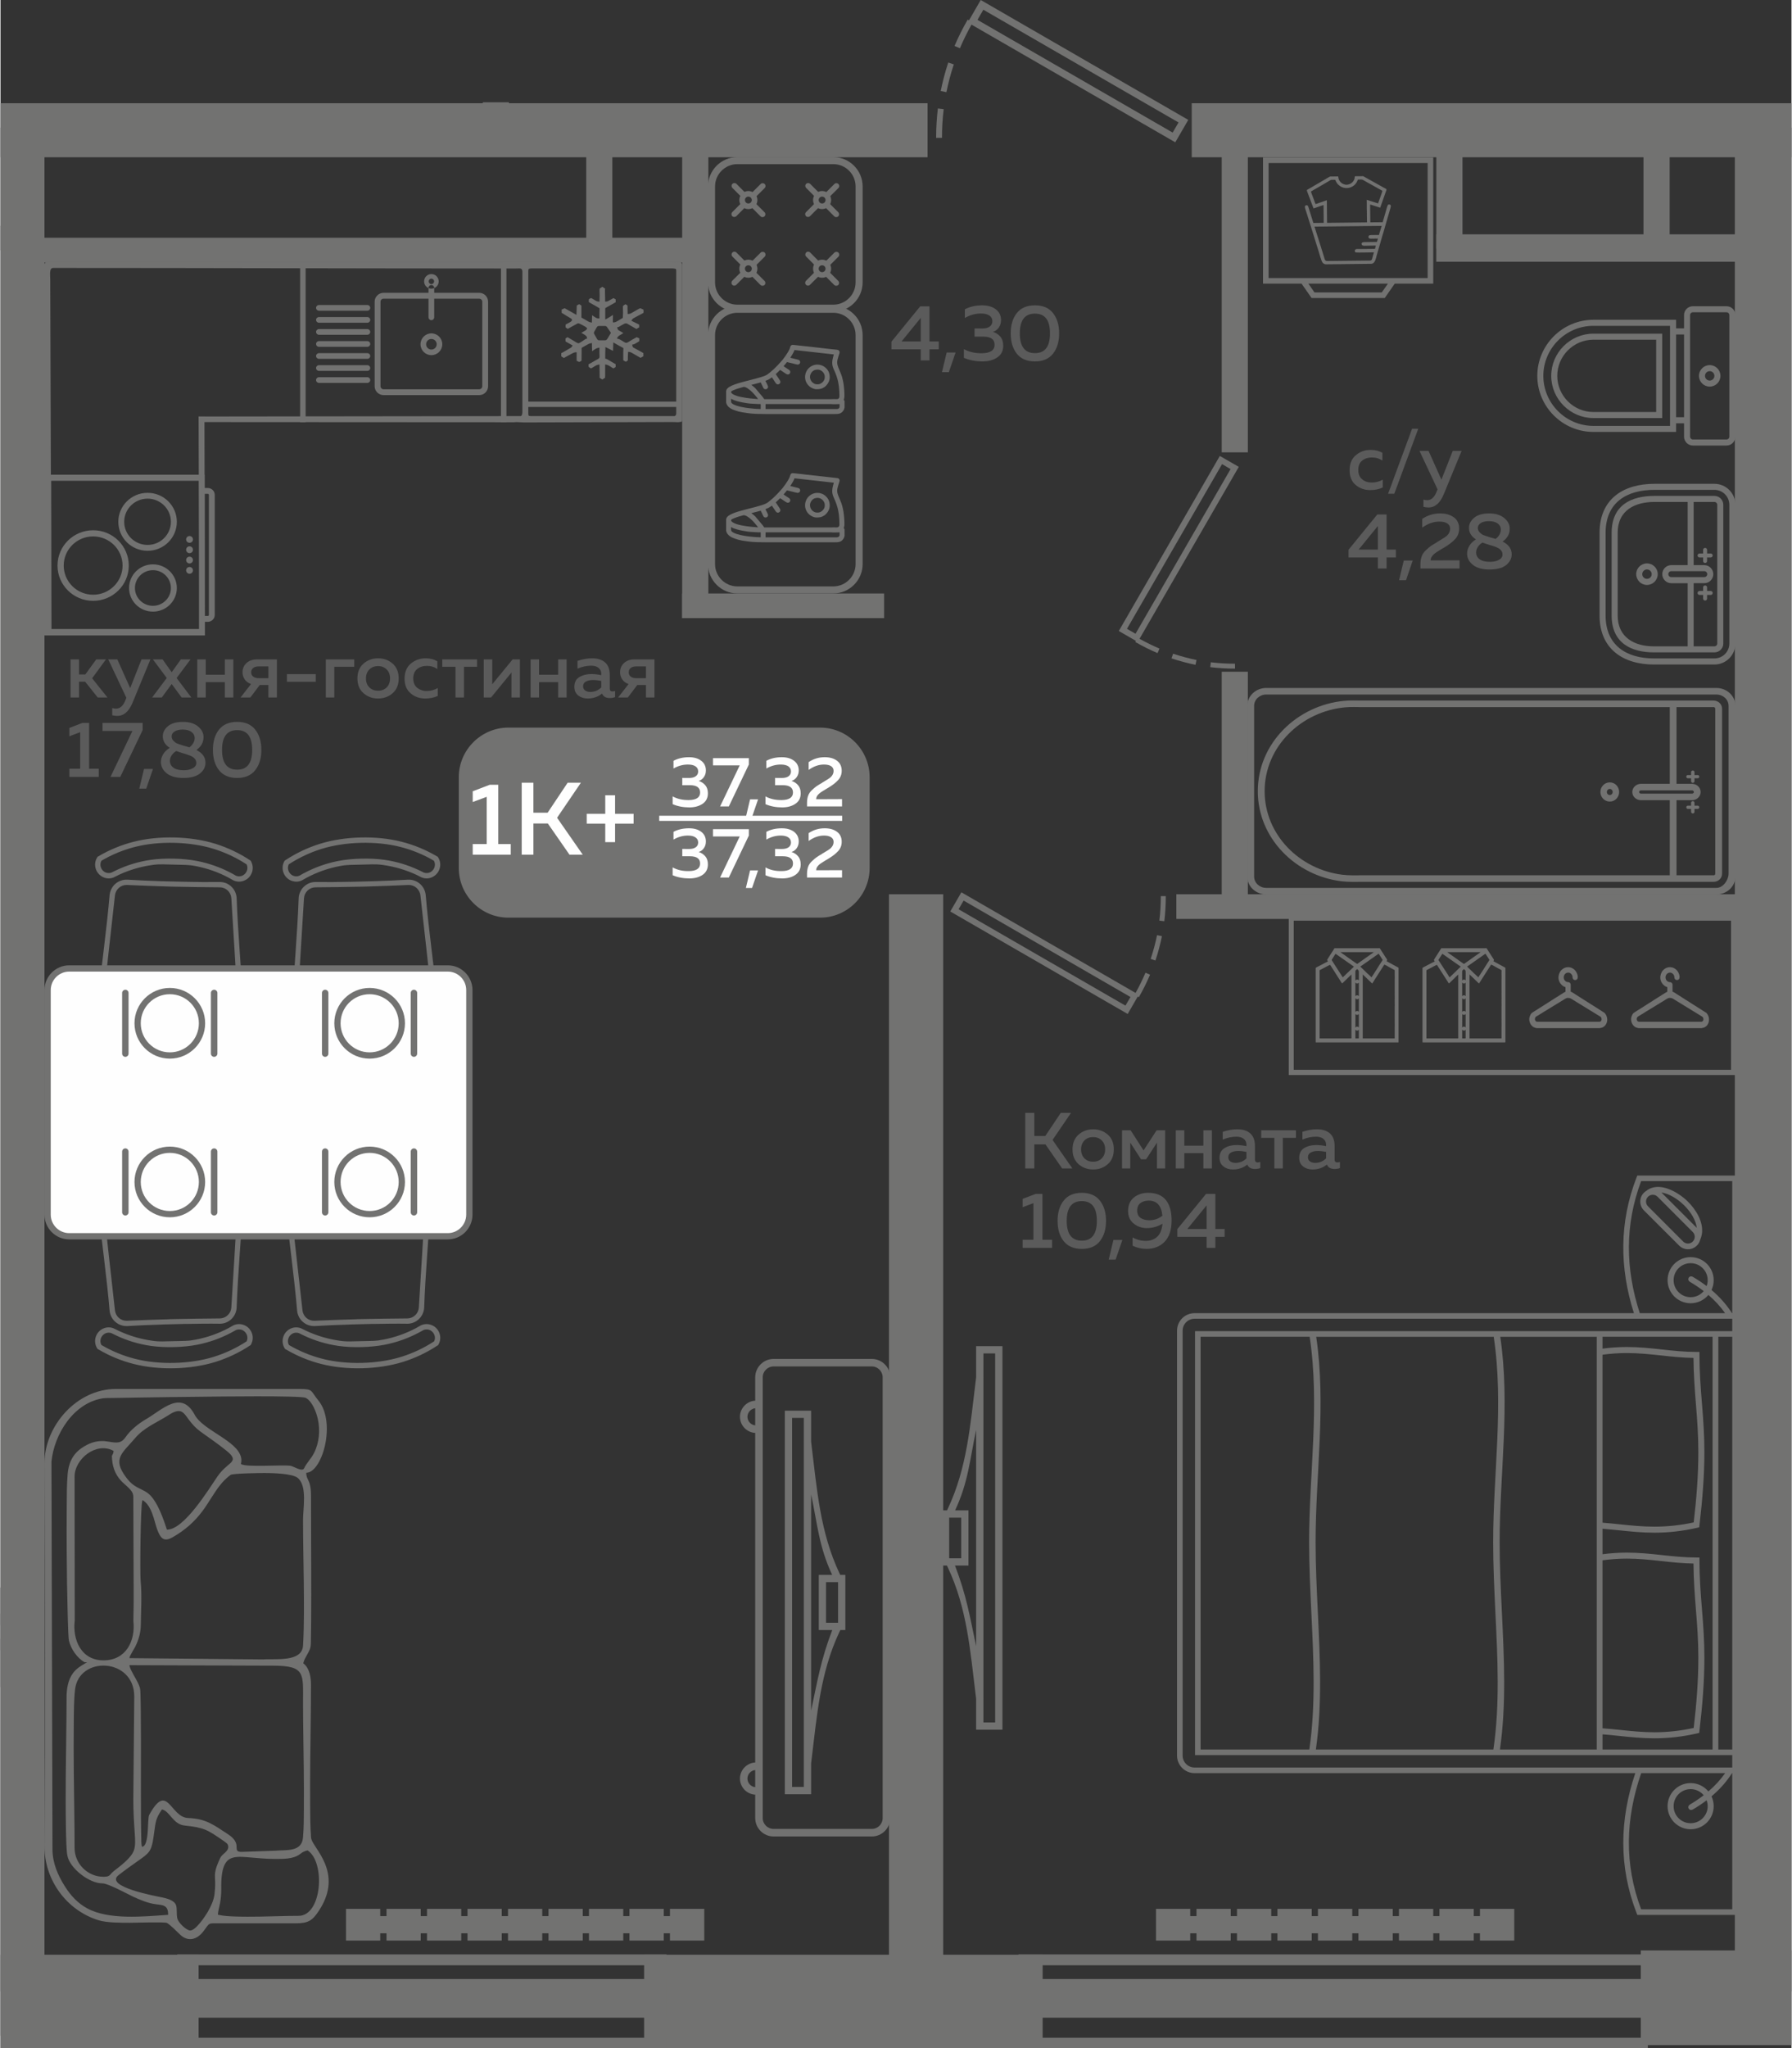 <?xml version="1.0" encoding="UTF-8"?>
<!DOCTYPE svg PUBLIC "-//W3C//DTD SVG 1.1//EN" "http://www.w3.org/Graphics/SVG/1.1/DTD/svg11.dtd">
<!-- Creator: CorelDRAW 2020 (64-Bit) -->
<svg xmlns="http://www.w3.org/2000/svg" xml:space="preserve" width="449px" height="513px" version="1.1" style="shape-rendering:geometricPrecision; text-rendering:geometricPrecision; image-rendering:optimizeQuality; fill-rule:evenodd; clip-rule:evenodd"
viewBox="0 0 320.15 365.99"
 xmlns:xlink="http://www.w3.org/1999/xlink"
 xmlns:xodm="http://www.corel.com/coreldraw/odm/2003">
 <rect x="0" y="0" width="320.15" height="365.99" fill="#333333" stroke="none"/>
 <defs>
  <style type="text/css">
   <![CDATA[
    .fil3 {fill:#FEFEFE}
    .fil0 {fill:#727271}
    .fil5 {fill:#727271}
    .fil1 {fill:#5B5B5B}
    .fil2 {fill:#FEFEFE}
    .fil4 {fill:#727271;fill-rule:nonzero}
   ]]>
  </style>
 </defs>
 <g id="Слой_x0020_1">
  <g id="_2499000061952">
   <g>
    <g>
     <polygon class="fil0" points="0,28.1 165.72,28.1 165.72,18.45 0,18.45 "/>
     <polygon class="fil0" points="212.94,28.1 320.15,28.1 320.15,18.45 212.94,18.45 "/>
     <polygon class="fil0" points="7.86,355.82 7.86,22.8 0,22.8 0,355.82 "/>
     <polygon class="fil0" points="168.51,355.82 168.51,159.79 158.82,159.79 158.82,355.82 "/>
     <polygon class="fil0" points="320.15,22.8 310.02,22.8 310.02,355.82 320.15,355.82 "/>
     <polygon class="fil0" points="2.24,44.74 2.24,40.33 0,40.33 0,44.74 "/>
     <polygon class="fil0" points="124.53,46.89 124.53,42.48 6.24,42.48 6.24,46.89 "/>
     <polygon class="fil0" points="104.7,25.81 109.37,25.81 109.37,45.78 104.7,45.78 "/>
     <polygon class="fil0" points="90.89,18.28 90.89,22.24 86.21,22.24 86.21,18.28 "/>
     <polygon class="fil0" points="121.85,110.45 121.85,106.05 157.95,106.05 157.95,110.45 "/>
     <polygon class="fil0" points="126.53,25.59 121.85,25.59 121.85,110.45 126.53,110.45 "/>
     <polygon class="fil0" points="218.3,24.25 222.97,24.25 222.97,80.83 218.3,80.83 "/>
     <polygon class="fil0" points="218.3,120.03 222.97,120.03 222.97,164.14 218.3,164.14 "/>
     <polygon class="fil0" points="210.19,164.2 210.19,159.79 312.71,159.79 312.71,164.2 "/>
     <polygon class="fil0" points="256.65,41.87 311.63,41.87 311.63,46.77 256.65,46.77 "/>
     <polygon class="fil0" points="293.69,24.47 298.37,24.47 298.37,44.41 293.69,44.41 "/>
     <path class="fil0" d="M212.32 21.42l-2.32 4.01 -36.43 -21.03c-0.77,1.38 -1.45,2.77 -2.07,4.22l-0.96 -0.41c0.69,-1.63 1.47,-3.17 2.35,-4.71l0.23 0.14 2.1 -3.64 37.1 21.42zm-45.07 3.22c0,-1.77 0.1,-3.5 0.31,-5.26l1.04 0.13c-0.21,1.71 -0.31,3.4 -0.3,5.12l-1.05 0.01zm0.82 -8.38c0.35,-1.73 0.79,-3.42 1.35,-5.09l0.99 0.34c-0.55,1.64 -0.98,3.26 -1.32,4.96l-1.02 -0.21zm7.62 -14.52l-1.05 1.81 34.89 20.14 1.05 -1.81 -34.89 -20.14z"/>
     <polygon class="fil0" points="256.66,24.47 261.34,24.47 261.34,44.41 256.66,44.41 "/>
    </g>
    <polygon class="fil0" points="0,365.99 35.41,365.99 35.41,349.28 0,349.28 "/>
    <polygon class="fil0" points="0,363.76 5.86,363.76 5.86,283.66 0,283.66 "/>
    <polygon class="fil0" points="0,301.48 5.19,301.48 5.19,283.66 0,283.66 "/>
    <polygon class="fil0" points="115.05,365.99 186.29,365.99 186.29,349.28 115.05,349.28 "/>
    <polygon class="fil0" points="293.21,365.43 320.15,365.43 320.15,348.51 293.21,348.51 "/>
    <g>
     <polygon class="fil0" points="31.6,349.22 31.6,351.16 119.05,351.16 119.05,349.22 "/>
     <polygon class="fil0" points="31.6,364.11 31.6,365.99 119.05,365.99 119.05,364.11 "/>
     <polygon class="fil0" points="31.6,353.62 31.6,360.53 119.05,360.53 119.05,353.62 "/>
    </g>
    <g>
     <polygon class="fil0" points="181.96,349.22 181.96,351.16 294.47,351.16 294.47,349.22 "/>
     <polygon class="fil0" points="181.96,364.11 181.96,365.99 294.47,365.99 294.47,364.11 "/>
     <polygon class="fil0" points="181.96,353.62 181.96,360.53 294.47,360.53 294.47,353.62 "/>
    </g>
   </g>
   <path class="fil1" d="M241.16 84.04c0,-1.19 0.37,-2.09 1.12,-2.71 0.75,-0.63 1.63,-0.94 2.64,-0.94 0.81,0 1.51,0.17 2.1,0.52l0 1.4c-0.53,-0.38 -1.16,-0.57 -1.89,-0.57 -0.67,0 -1.24,0.18 -1.72,0.56 -0.47,0.37 -0.7,0.93 -0.7,1.68 0,0.73 0.23,1.28 0.7,1.67 0.47,0.38 1.03,0.57 1.69,0.57 0.72,0 1.39,-0.17 1.99,-0.52l0 1.4c-0.65,0.32 -1.4,0.47 -2.26,0.47 -0.99,0 -1.85,-0.3 -2.58,-0.91 -0.73,-0.61 -1.09,-1.49 -1.09,-2.62zm7.99 4.18l-1.11 0 4.29 -11.61 1.1 0 -4.28 11.61zm8.42 -2.51l2.03 -5.14 1.58 0 -3.19 7.74c-0.65,1.58 -1.56,2.37 -2.74,2.37 -0.27,0 -0.57,-0.04 -0.89,-0.11l0 -1.3c0.21,0.07 0.44,0.1 0.69,0.1 0.73,0 1.29,-0.53 1.69,-1.59l0.14 -0.34 -3.23 -6.87 1.62 0 2.3 5.14zm-11.46 6.22l1.66 0 0 6.27 1.66 0 0 1.41 -1.66 0 0 1.97 -1.56 0 0 -1.97 -5.24 0 0 -1.38 5.14 -6.3zm0.1 6.27l0 -4.21 -3.43 4.21 3.43 0zm5.03 5.48l-1.24 0 0.84 -3.52 1.6 0 -1.2 3.52zm2.9 -10.96c0.96,-0.65 2.03,-0.98 3.21,-0.98 1.01,0 1.83,0.24 2.46,0.71 0.62,0.46 0.93,1.13 0.93,2 0,0.73 -0.23,1.35 -0.71,1.87 -0.48,0.52 -1.13,1.02 -1.95,1.51 -0.07,0.04 -0.19,0.11 -0.37,0.21 -0.17,0.11 -0.29,0.18 -0.37,0.22 -0.07,0.05 -0.18,0.12 -0.33,0.21 -0.15,0.09 -0.26,0.17 -0.33,0.21 -0.07,0.05 -0.17,0.12 -0.29,0.21 -0.11,0.09 -0.2,0.16 -0.26,0.23 -0.06,0.06 -0.12,0.13 -0.2,0.22 -0.07,0.09 -0.13,0.18 -0.16,0.25 -0.03,0.08 -0.06,0.16 -0.09,0.26 -0.03,0.09 -0.05,0.19 -0.05,0.28l5.18 -0.01 0 1.46 -6.99 0 0 -0.74c0,-0.53 0.07,-1 0.22,-1.41 0.14,-0.41 0.4,-0.79 0.78,-1.14 0.37,-0.34 0.66,-0.59 0.87,-0.74 0.21,-0.14 0.58,-0.37 1.11,-0.68 0.05,-0.04 0.09,-0.07 0.12,-0.09 0.03,-0.02 0.07,-0.04 0.11,-0.06 0.79,-0.46 1.3,-0.8 1.53,-1 0.38,-0.37 0.57,-0.78 0.57,-1.24 0,-0.41 -0.17,-0.73 -0.51,-0.95 -0.33,-0.22 -0.8,-0.33 -1.41,-0.33 -1.05,0 -2.07,0.36 -3.07,1.08l0 -1.56zm8.36 1.61c0,-0.7 0.31,-1.31 0.93,-1.82 0.61,-0.51 1.51,-0.77 2.69,-0.77 1.11,0 1.99,0.27 2.65,0.8 0.66,0.53 1,1.16 1.01,1.89 0.02,0.94 -0.4,1.72 -1.27,2.34 1.08,0.54 1.62,1.3 1.62,2.28 0,0.76 -0.34,1.4 -1,1.93 -0.66,0.52 -1.64,0.78 -2.95,0.78 -1.3,0 -2.29,-0.27 -2.98,-0.83 -0.69,-0.55 -1.04,-1.22 -1.04,-2.02 0,-0.47 0.14,-0.94 0.41,-1.39 0.28,-0.46 0.67,-0.83 1.17,-1.14 -0.82,-0.53 -1.24,-1.21 -1.24,-2.05zm3.79 3.08c-0.62,-0.19 -1.08,-0.35 -1.39,-0.46 -0.37,0.23 -0.65,0.5 -0.84,0.82 -0.2,0.31 -0.29,0.63 -0.29,0.96 0.01,0.51 0.22,0.91 0.64,1.21 0.42,0.3 1.04,0.45 1.84,0.45 0.65,0 1.19,-0.12 1.61,-0.36 0.42,-0.23 0.63,-0.54 0.63,-0.92 0,-0.2 -0.03,-0.38 -0.11,-0.53 -0.08,-0.16 -0.17,-0.29 -0.29,-0.39 -0.12,-0.11 -0.27,-0.21 -0.46,-0.3 -0.19,-0.1 -0.38,-0.17 -0.56,-0.24 -0.18,-0.06 -0.39,-0.13 -0.63,-0.2 -0.02,-0.01 -0.04,-0.02 -0.05,-0.02 -0.02,0 -0.03,0 -0.05,-0.01 -0.01,-0.01 -0.03,-0.01 -0.05,-0.01zm1.9 -2.79c0,-0.43 -0.18,-0.79 -0.56,-1.08 -0.38,-0.28 -0.91,-0.42 -1.58,-0.42 -0.6,0 -1.08,0.11 -1.44,0.34 -0.35,0.23 -0.53,0.51 -0.53,0.85 0,0.32 0.11,0.6 0.33,0.82 0.23,0.23 0.44,0.39 0.65,0.47 0.21,0.09 0.54,0.2 0.99,0.34 0.08,0.03 0.13,0.05 0.17,0.06 0.4,0.1 0.74,0.2 1.04,0.3 0.62,-0.48 0.93,-1.04 0.93,-1.68z"/>
   <path class="fil1" d="M14.04 124.63l-1.52 0 0 -6.81 1.52 0 0 2.69 1.12 0 1.96 -2.69 1.73 0 -2.47 3.38 2.74 3.43 -1.74 0 -2.25 -2.82 -1.09 0 0 2.82zm9.14 -1.67l2.03 -5.14 1.59 0 -3.19 7.73c-0.66,1.58 -1.57,2.37 -2.74,2.37 -0.28,0 -0.57,-0.04 -0.9,-0.11l0 -1.29c0.21,0.06 0.44,0.1 0.7,0.1 0.73,0 1.29,-0.53 1.69,-1.59l0.14 -0.34 -3.24 -6.87 1.62 0 2.3 5.14zm9.06 -5.14l1.73 0 -2.49 3.33 2.63 3.48 -1.73 0 -1.78 -2.41 -1.77 2.41 -1.73 0 2.62 -3.48 -2.48 -3.33 1.73 0 1.63 2.3 1.64 -2.3zm4.45 6.81l-1.52 0 0 -6.81 1.52 0 0 2.74 3.41 0 0 -2.74 1.52 0 0 6.81 -1.52 0 0 -2.74 -3.41 0 0 2.74zm7.97 0l-1.75 0 1.87 -2.4c-0.48,-0.17 -0.85,-0.44 -1.12,-0.82 -0.26,-0.38 -0.4,-0.81 -0.4,-1.29 0,-0.66 0.24,-1.2 0.71,-1.64 0.47,-0.44 1.11,-0.66 1.92,-0.66l3.52 0 0 6.81 -1.52 0 0 -2.23 -1.55 0 -1.68 2.23zm0.51 -5.27c-0.24,0.18 -0.36,0.44 -0.36,0.77 0,0.33 0.12,0.59 0.36,0.77 0.23,0.19 0.56,0.28 0.98,0.28l1.74 0 0 -2.1 -1.74 0c-0.42,0 -0.75,0.09 -0.98,0.28zm6.03 1.1l5.16 0 0 1.36 -5.16 0 0 -1.36zm8.47 4.17l-1.52 0 0 -6.81 5.08 0 0 1.33 -3.56 0 0 5.48zm5.22 -0.77c-0.73,-0.63 -1.09,-1.51 -1.09,-2.64 0,-1.12 0.36,-2 1.09,-2.64 0.72,-0.63 1.59,-0.95 2.6,-0.95 1.02,0 1.89,0.32 2.61,0.95 0.72,0.64 1.08,1.52 1.08,2.64 0,1.13 -0.36,2.01 -1.08,2.64 -0.72,0.64 -1.59,0.95 -2.61,0.95 -1.01,0 -1.88,-0.31 -2.6,-0.95zm4.15 -1.04c0.4,-0.4 0.59,-0.93 0.59,-1.6 0,-0.66 -0.19,-1.19 -0.59,-1.59 -0.4,-0.4 -0.91,-0.61 -1.55,-0.61 -0.64,0 -1.16,0.21 -1.56,0.61 -0.4,0.4 -0.6,0.93 -0.6,1.59 0,0.67 0.2,1.2 0.6,1.6 0.4,0.4 0.92,0.6 1.56,0.6 0.64,0 1.15,-0.2 1.55,-0.6zm3.19 -1.54c0,-1.18 0.38,-2.09 1.12,-2.71 0.75,-0.62 1.63,-0.94 2.64,-0.94 0.82,0 1.52,0.18 2.1,0.53l0 1.39c-0.53,-0.38 -1.16,-0.57 -1.88,-0.57 -0.68,0 -1.25,0.19 -1.72,0.56 -0.47,0.38 -0.71,0.94 -0.71,1.68 0,0.73 0.23,1.29 0.7,1.67 0.47,0.38 1.04,0.58 1.7,0.58 0.72,0 1.38,-0.18 1.98,-0.53l0 1.41c-0.65,0.31 -1.4,0.46 -2.25,0.46 -1,0 -1.86,-0.3 -2.58,-0.91 -0.73,-0.61 -1.1,-1.48 -1.1,-2.62zm10.62 3.35l-1.52 0 0 -5.48 -2.36 0 0 -1.33 6.22 0 0 1.33 -2.34 0 0 5.48zm4.84 0l-1.31 0 0 -6.81 1.52 0 0 4.45 3.65 -4.45 1.3 0 0 6.81 -1.51 0 0 -4.46 -3.65 4.46zm8.58 0l-1.51 0 0 -6.81 1.51 0 0 2.74 3.41 0 0 -2.74 1.52 0 0 6.81 -1.52 0 0 -2.74 -3.41 0 0 2.74zm12.64 -1.58c0,0.34 0.16,0.5 0.49,0.5 0.12,0 0.27,-0.03 0.46,-0.08l0 1.09c-0.29,0.11 -0.61,0.17 -0.97,0.17 -0.68,0 -1.13,-0.27 -1.36,-0.8 -0.73,0.59 -1.58,0.88 -2.57,0.88 -0.66,0 -1.22,-0.18 -1.69,-0.54 -0.46,-0.37 -0.69,-0.88 -0.69,-1.54 0,-0.8 0.29,-1.38 0.89,-1.74 0.6,-0.36 1.31,-0.55 2.14,-0.55 0.55,0 1.14,0.07 1.78,0.2l0 -0.24c0,-0.43 -0.16,-0.78 -0.47,-1.05 -0.31,-0.26 -0.75,-0.4 -1.32,-0.4 -0.84,0 -1.66,0.18 -2.46,0.53l0 -1.39c0.89,-0.31 1.76,-0.46 2.62,-0.46 0.99,0 1.76,0.25 2.32,0.74 0.55,0.49 0.83,1.24 0.83,2.24l0 2.44zm-3 -1.54c-0.5,0 -0.92,0.09 -1.26,0.27 -0.34,0.18 -0.51,0.46 -0.51,0.85 0,0.32 0.12,0.57 0.37,0.74 0.24,0.18 0.55,0.27 0.9,0.27 0.78,0 1.44,-0.27 1.98,-0.81l0 -1.15c-0.55,-0.12 -1.04,-0.17 -1.48,-0.17zm6.23 3.12l-1.74 0 1.87 -2.4c-0.48,-0.17 -0.86,-0.44 -1.12,-0.82 -0.27,-0.38 -0.4,-0.81 -0.4,-1.29 0,-0.66 0.24,-1.2 0.7,-1.64 0.47,-0.44 1.11,-0.66 1.93,-0.66l3.52 0 0 6.81 -1.52 0 0 -2.23 -1.55 0 -1.69 2.23zm0.51 -5.27c-0.23,0.18 -0.35,0.44 -0.35,0.77 0,0.33 0.12,0.59 0.35,0.77 0.24,0.19 0.57,0.28 0.98,0.28l1.75 0 0 -2.1 -1.75 0c-0.41,0 -0.74,0.09 -0.98,0.28zm-98 9.81l1.19 0 0 8.19 1.72 0 0 1.46 -5.25 0 0 -1.46 1.93 0 0 -6.53 -1.93 0.73 0 -1.49 2.34 -0.9zm3.59 0l7.17 0 0 1.28 -4 8.37 -1.75 0 3.92 -8.2 -5.34 0 0 -1.45zm7.81 11.75l-1.24 0 0.84 -3.52 1.6 0 -1.2 3.52zm2.96 -9.35c0,-0.7 0.31,-1.31 0.93,-1.82 0.61,-0.51 1.51,-0.76 2.69,-0.76 1.11,0 1.99,0.26 2.65,0.79 0.66,0.53 1,1.16 1.01,1.89 0.02,0.94 -0.4,1.73 -1.27,2.34 1.08,0.54 1.62,1.3 1.62,2.29 0,0.75 -0.34,1.39 -1,1.92 -0.66,0.52 -1.64,0.79 -2.95,0.79 -1.3,0 -2.29,-0.28 -2.98,-0.83 -0.69,-0.56 -1.04,-1.23 -1.04,-2.03 0,-0.47 0.14,-0.93 0.41,-1.39 0.28,-0.45 0.67,-0.83 1.17,-1.13 -0.82,-0.53 -1.24,-1.22 -1.24,-2.06zm3.79 3.08c-0.62,-0.19 -1.08,-0.34 -1.39,-0.46 -0.37,0.23 -0.65,0.5 -0.84,0.82 -0.2,0.32 -0.29,0.64 -0.29,0.96 0.01,0.51 0.22,0.91 0.64,1.21 0.42,0.3 1.04,0.45 1.84,0.45 0.65,0 1.19,-0.12 1.61,-0.36 0.42,-0.23 0.63,-0.54 0.63,-0.92 0,-0.2 -0.03,-0.37 -0.11,-0.53 -0.08,-0.16 -0.17,-0.29 -0.29,-0.39 -0.12,-0.1 -0.27,-0.2 -0.46,-0.3 -0.19,-0.09 -0.38,-0.17 -0.56,-0.23 -0.18,-0.06 -0.39,-0.13 -0.63,-0.21 -0.02,-0.01 -0.04,-0.01 -0.05,-0.01 -0.02,0 -0.03,-0.01 -0.05,-0.02 -0.01,-0.01 -0.03,-0.01 -0.05,-0.01zm1.91 -2.78c0,-0.44 -0.19,-0.8 -0.57,-1.08 -0.38,-0.29 -0.91,-0.43 -1.58,-0.43 -0.6,0 -1.08,0.12 -1.44,0.34 -0.35,0.23 -0.53,0.51 -0.53,0.86 0,0.32 0.11,0.59 0.33,0.82 0.23,0.23 0.44,0.38 0.65,0.47 0.21,0.08 0.54,0.2 0.99,0.34 0.08,0.03 0.13,0.04 0.17,0.05 0.4,0.11 0.75,0.21 1.04,0.3 0.62,-0.48 0.94,-1.04 0.94,-1.67zm4.35 5.75c-0.73,-0.92 -1.09,-2.13 -1.09,-3.62 0,-1.5 0.36,-2.71 1.09,-3.63 0.73,-0.92 1.81,-1.38 3.24,-1.38 1.43,0 2.51,0.46 3.23,1.38 0.73,0.92 1.1,2.13 1.1,3.63 0,1.49 -0.37,2.7 -1.1,3.62 -0.72,0.92 -1.8,1.39 -3.23,1.39 -1.43,0 -2.51,-0.47 -3.24,-1.39zm3.24 -0.09c1.8,0 2.69,-1.18 2.69,-3.53 0,-2.36 -0.89,-3.54 -2.69,-3.54 -1.8,0 -2.7,1.18 -2.7,3.54 0,2.35 0.9,3.53 2.7,3.53z"/>
   <path class="fil1" d="M184.8 208.79l-1.62 0 0 -9.94 1.62 0 0 4.14 1.96 0 2.77 -4.14 1.83 0 -3.3 4.84 3.55 5.1 -1.83 0 -2.99 -4.31 -1.99 0 0 4.31zm7.91 -0.77c-0.72,-0.63 -1.08,-1.52 -1.08,-2.64 0,-1.13 0.36,-2.01 1.08,-2.64 0.73,-0.63 1.59,-0.95 2.61,-0.95 1.02,0 1.89,0.32 2.61,0.95 0.72,0.63 1.08,1.51 1.08,2.64 0,1.12 -0.36,2.01 -1.08,2.64 -0.72,0.63 -1.59,0.95 -2.61,0.95 -1.02,0 -1.88,-0.32 -2.61,-0.95zm4.15 -1.04c0.4,-0.41 0.6,-0.94 0.6,-1.6 0,-0.66 -0.2,-1.2 -0.6,-1.6 -0.39,-0.4 -0.91,-0.6 -1.54,-0.6 -0.65,0 -1.17,0.2 -1.56,0.6 -0.4,0.4 -0.6,0.94 -0.6,1.6 0,0.66 0.2,1.19 0.6,1.6 0.39,0.4 0.91,0.6 1.56,0.6 0.63,0 1.15,-0.2 1.54,-0.6zm5.09 1.81l-1.47 0 0 -6.82 1.54 0 2.31 3.59 2.33 -3.59 1.53 0 0 6.82 -1.46 0 0 -4.62 -1.95 2.98 -0.9 0 -1.93 -2.98 0 4.62zm9.66 0l-1.52 0 0 -6.82 1.52 0 0 2.74 3.41 0 0 -2.74 1.52 0 0 6.82 -1.52 0 0 -2.74 -3.41 0 0 2.74zm12.63 -1.58c0,0.33 0.17,0.5 0.5,0.5 0.11,0 0.26,-0.03 0.45,-0.09l0 1.09c-0.28,0.12 -0.6,0.17 -0.96,0.17 -0.68,0 -1.14,-0.26 -1.36,-0.79 -0.73,0.59 -1.59,0.88 -2.57,0.88 -0.67,0 -1.23,-0.18 -1.69,-0.55 -0.47,-0.36 -0.7,-0.87 -0.7,-1.54 0,-0.79 0.3,-1.37 0.9,-1.74 0.59,-0.36 1.31,-0.54 2.14,-0.54 0.55,0 1.14,0.07 1.77,0.2l0 -0.24c0,-0.44 -0.15,-0.79 -0.46,-1.05 -0.32,-0.27 -0.76,-0.4 -1.32,-0.4 -0.85,0 -1.66,0.17 -2.46,0.52l0 -1.39c0.89,-0.3 1.76,-0.45 2.61,-0.45 1,0 1.77,0.24 2.32,0.74 0.56,0.49 0.83,1.24 0.83,2.24l0 2.44zm-2.99 -1.55c-0.5,0 -0.92,0.09 -1.27,0.27 -0.34,0.18 -0.51,0.47 -0.51,0.85 0,0.33 0.13,0.57 0.37,0.75 0.25,0.17 0.55,0.26 0.91,0.26 0.78,0 1.43,-0.27 1.97,-0.81l0 -1.15c-0.54,-0.11 -1.04,-0.17 -1.47,-0.17zm7.97 3.13l-1.51 0 0 -5.48 -2.36 0 0 -1.34 6.22 0 0 1.34 -2.35 0 0 5.48zm9.26 -1.58c0,0.33 0.16,0.5 0.49,0.5 0.12,0 0.27,-0.03 0.46,-0.09l0 1.09c-0.28,0.12 -0.61,0.17 -0.97,0.17 -0.68,0 -1.13,-0.26 -1.36,-0.79 -0.73,0.59 -1.58,0.88 -2.57,0.88 -0.66,0 -1.22,-0.18 -1.69,-0.55 -0.46,-0.36 -0.69,-0.87 -0.69,-1.54 0,-0.79 0.3,-1.37 0.89,-1.74 0.6,-0.36 1.31,-0.54 2.15,-0.54 0.54,0 1.14,0.07 1.77,0.2l0 -0.24c0,-0.44 -0.16,-0.79 -0.47,-1.05 -0.31,-0.27 -0.75,-0.4 -1.32,-0.4 -0.84,0 -1.66,0.17 -2.45,0.52l0 -1.39c0.89,-0.3 1.76,-0.45 2.61,-0.45 0.99,0 1.76,0.24 2.32,0.74 0.55,0.49 0.83,1.24 0.83,2.24l0 2.44zm-3 -1.55c-0.5,0 -0.92,0.09 -1.26,0.27 -0.34,0.18 -0.51,0.47 -0.51,0.85 0,0.33 0.12,0.57 0.37,0.75 0.24,0.17 0.55,0.26 0.91,0.26 0.77,0 1.43,-0.27 1.97,-0.81l0 -1.15c-0.55,-0.11 -1.04,-0.17 -1.48,-0.17zm-50.42 7.67l1.19 0 0 8.19 1.72 0 0 1.46 -5.26 0 0 -1.46 1.93 0 0 -6.53 -1.93 0.72 0 -1.49 2.35 -0.89zm4.99 8.45c-0.73,-0.92 -1.09,-2.13 -1.09,-3.63 0,-1.49 0.36,-2.7 1.09,-3.62 0.73,-0.93 1.81,-1.39 3.24,-1.39 1.43,0 2.5,0.46 3.23,1.39 0.73,0.92 1.1,2.13 1.1,3.62 0,1.5 -0.37,2.71 -1.1,3.63 -0.73,0.92 -1.8,1.38 -3.23,1.38 -1.43,0 -2.51,-0.46 -3.24,-1.38zm3.24 -0.09c1.8,0 2.69,-1.18 2.69,-3.54 0,-2.35 -0.89,-3.53 -2.69,-3.53 -1.8,0 -2.7,1.18 -2.7,3.53 0,2.36 0.9,3.54 2.7,3.54zm6.04 3.39l-1.23 0 0.84 -3.52 1.6 0 -1.21 3.52zm2.23 -8.7c0,-1.02 0.34,-1.82 1.02,-2.39 0.69,-0.56 1.54,-0.85 2.56,-0.85 1.43,0 2.48,0.43 3.17,1.28 0.69,0.85 1.03,2.07 1.03,3.65 0,1.68 -0.42,2.95 -1.25,3.81 -0.83,0.85 -1.91,1.28 -3.22,1.28 -0.88,0 -1.71,-0.19 -2.5,-0.57l0 -1.47c0.73,0.4 1.51,0.61 2.34,0.61 0.82,0 1.49,-0.24 2.04,-0.73 0.54,-0.48 0.86,-1.26 0.96,-2.34 -0.87,0.52 -1.81,0.78 -2.81,0.78 -0.9,0 -1.68,-0.27 -2.34,-0.81 -0.67,-0.54 -1,-1.29 -1,-2.25zm3.69 -1.85c-0.6,0 -1.1,0.15 -1.48,0.44 -0.38,0.28 -0.58,0.73 -0.58,1.34 0,0.61 0.21,1.05 0.61,1.32 0.41,0.27 0.93,0.41 1.57,0.41 0.87,0 1.64,-0.27 2.32,-0.81 -0.17,-1.8 -0.98,-2.7 -2.44,-2.7zm10.25 -1.2l1.66 0 0 6.27 1.66 0 0 1.4 -1.66 0 0 1.98 -1.56 0 0 -1.98 -5.24 0 0 -1.37 5.14 -6.3zm0.1 6.27l0 -4.22 -3.44 4.22 3.44 0z"/>
   <path class="fil1" d="M164.4 54.74l1.66 0 0 6.28 1.66 0 0 1.4 -1.66 0 0 1.98 -1.56 0 0 -1.98 -5.24 0 0 -1.37 5.14 -6.31zm0.1 6.28l0 -4.22 -3.44 4.22 3.44 0zm5.02 5.48l-1.23 0 0.84 -3.52 1.6 0 -1.21 3.52zm9.33 -9.3c0,0.5 -0.13,0.94 -0.39,1.32 -0.26,0.38 -0.61,0.64 -1.05,0.78 0.52,0.16 0.96,0.44 1.31,0.85 0.35,0.41 0.52,0.95 0.52,1.62 0,0.92 -0.35,1.62 -1.05,2.09 -0.7,0.48 -1.58,0.72 -2.64,0.72 -1.24,0 -2.35,-0.21 -3.34,-0.64l0 -1.56c0.92,0.51 2,0.76 3.22,0.74 1.51,-0.02 2.27,-0.53 2.27,-1.52 0,-0.97 -0.68,-1.45 -2.05,-1.45l-1.53 0 0 -1.46 1.35 0.01c0.59,0 1.04,-0.11 1.35,-0.34 0.32,-0.24 0.48,-0.56 0.48,-0.96 0,-0.44 -0.18,-0.78 -0.53,-1.02 -0.36,-0.24 -0.86,-0.36 -1.51,-0.36 -1.01,0 -1.97,0.27 -2.88,0.8l0 -1.55c0.89,-0.47 1.93,-0.71 3.09,-0.71 1.01,0 1.83,0.24 2.45,0.71 0.62,0.47 0.93,1.12 0.93,1.93zm2.82 6c-0.73,-0.93 -1.09,-2.14 -1.09,-3.63 0,-1.49 0.36,-2.7 1.09,-3.63 0.73,-0.92 1.81,-1.38 3.24,-1.38 1.43,0 2.5,0.46 3.23,1.38 0.73,0.93 1.1,2.14 1.1,3.63 0,1.49 -0.37,2.7 -1.1,3.63 -0.73,0.92 -1.8,1.38 -3.23,1.38 -1.43,0 -2.51,-0.46 -3.24,-1.38zm3.24 -0.1c1.8,0 2.69,-1.17 2.69,-3.53 0,-2.36 -0.89,-3.53 -2.69,-3.53 -1.8,0 -2.7,1.17 -2.7,3.53 0,2.36 0.9,3.53 2.7,3.53z"/>
   <g>
    <path class="fil0" d="M90.78 130.01l55.73 0c4.87,0 8.85,3.99 8.85,8.86l0 16.24c0,4.87 -3.98,8.86 -8.85,8.86l-55.73 0c-4.87,0 -8.86,-3.99 -8.86,-8.86l0 -16.24c0,-4.87 3.99,-8.86 8.86,-8.86z"/>
    <polygon class="fil2" points="117.75,145.76 150.45,145.76 150.45,146.68 117.75,146.68 "/>
    <path class="fil3" d="M87.44 140.23l1.54 0 0 10.59 2.23 0 0 1.9 -6.8 0 0 -1.9 2.5 0 0 -8.44 -2.5 0.93 0 -1.92 3.03 -1.16zm7.82 12.49l-2.09 0 0 -12.86 2.09 0 0 5.36 2.54 0 3.58 -5.36 2.37 0 -4.26 6.26 4.59 6.6 -2.37 0 -3.87 -5.57 -2.58 0 0 5.57zm14.6 -7.31l3.31 0 0 1.76 -3.31 0 0 3.31 -1.76 0 0 -3.31 -3.31 0 0 -1.76 3.31 0 0 -3.31 1.76 0 0 3.31z"/>
    <path class="fil3" d="M126.09 137.66c0,0.45 -0.11,0.85 -0.35,1.18 -0.23,0.34 -0.54,0.58 -0.93,0.7 0.47,0.15 0.85,0.4 1.17,0.76 0.31,0.37 0.47,0.85 0.47,1.45 0,0.82 -0.32,1.45 -0.94,1.87 -0.63,0.43 -1.42,0.65 -2.36,0.65 -1.11,0 -2.11,-0.19 -3,-0.58l0 -1.39c0.83,0.46 1.79,0.67 2.88,0.66 1.36,-0.02 2.03,-0.47 2.03,-1.36 0,-0.86 -0.61,-1.3 -1.82,-1.3l-1.37 0 0 -1.3 1.2 0.01c0.53,0 0.93,-0.1 1.21,-0.31 0.29,-0.21 0.43,-0.49 0.43,-0.86 0,-0.39 -0.16,-0.69 -0.48,-0.91 -0.31,-0.21 -0.77,-0.32 -1.35,-0.32 -0.9,0 -1.76,0.24 -2.58,0.71l0 -1.38c0.81,-0.43 1.73,-0.64 2.77,-0.64 0.91,0 1.64,0.21 2.19,0.64 0.56,0.42 0.83,1 0.83,1.72zm1.27 -2.19l6.41 0 0 1.14 -3.58 7.49 -1.56 0 3.51 -7.34 -4.78 0 0 -1.29zm6.98 10.51l-1.1 0 0.75 -3.15 1.43 0 -1.08 3.15zm-8.25 4.38c0,0.45 -0.11,0.84 -0.35,1.18 -0.23,0.34 -0.54,0.57 -0.93,0.7 0.47,0.14 0.85,0.4 1.17,0.76 0.31,0.36 0.47,0.85 0.47,1.45 0,0.82 -0.32,1.44 -0.94,1.87 -0.63,0.43 -1.42,0.64 -2.36,0.64 -1.11,0 -2.11,-0.19 -3,-0.57l0 -1.4c0.83,0.46 1.79,0.68 2.88,0.66 1.36,-0.01 2.03,-0.47 2.03,-1.36 0,-0.86 -0.61,-1.29 -1.82,-1.29l-1.37 0 0 -1.31 1.2 0.01c0.53,0 0.93,-0.1 1.21,-0.31 0.29,-0.2 0.43,-0.49 0.43,-0.85 0,-0.39 -0.16,-0.7 -0.48,-0.91 -0.31,-0.22 -0.77,-0.33 -1.35,-0.33 -0.9,0 -1.76,0.24 -2.58,0.72l0 -1.39c0.81,-0.42 1.73,-0.63 2.77,-0.63 0.91,0 1.64,0.21 2.19,0.63 0.56,0.43 0.83,1 0.83,1.73zm1.27 -2.2l6.41 0 0 1.14 -3.58 7.5 -1.56 0 3.51 -7.34 -4.78 0 0 -1.3zm6.98 10.51l-1.1 0 0.75 -3.14 1.43 0 -1.08 3.14zm8.35 -21.01c0,0.45 -0.12,0.85 -0.35,1.18 -0.24,0.34 -0.55,0.58 -0.94,0.7 0.47,0.15 0.86,0.4 1.17,0.76 0.31,0.37 0.47,0.85 0.47,1.45 0,0.82 -0.31,1.45 -0.94,1.87 -0.63,0.43 -1.41,0.65 -2.36,0.65 -1.11,0 -2.11,-0.19 -3,-0.58l0 -1.39c0.83,0.46 1.79,0.67 2.89,0.66 1.35,-0.02 2.03,-0.47 2.03,-1.36 0,-0.86 -0.61,-1.3 -1.83,-1.3l-1.37 0 0 -1.3 1.2 0.01c0.53,0 0.93,-0.1 1.22,-0.31 0.28,-0.21 0.42,-0.49 0.42,-0.86 0,-0.39 -0.16,-0.69 -0.47,-0.91 -0.32,-0.21 -0.77,-0.32 -1.36,-0.32 -0.89,0 -1.75,0.24 -2.57,0.71l0 -1.38c0.8,-0.43 1.72,-0.64 2.76,-0.64 0.91,0 1.64,0.21 2.19,0.64 0.56,0.42 0.84,1 0.84,1.72zm1.77 -1.48c0.86,-0.59 1.81,-0.88 2.87,-0.88 0.91,0 1.64,0.21 2.2,0.63 0.56,0.42 0.84,1.02 0.84,1.8 0,0.65 -0.22,1.21 -0.65,1.67 -0.42,0.46 -1,0.91 -1.74,1.35 -0.06,0.03 -0.17,0.1 -0.32,0.19 -0.16,0.09 -0.27,0.16 -0.33,0.2 -0.07,0.03 -0.17,0.1 -0.3,0.18 -0.14,0.08 -0.24,0.15 -0.3,0.19 -0.07,0.04 -0.15,0.1 -0.26,0.19 -0.1,0.08 -0.18,0.14 -0.23,0.2 -0.05,0.05 -0.11,0.12 -0.18,0.2 -0.07,0.08 -0.11,0.16 -0.14,0.22 -0.03,0.07 -0.06,0.15 -0.09,0.23 -0.02,0.09 -0.03,0.17 -0.03,0.26l4.63 -0.02 0 1.31 -6.26 0 0 -0.66c0,-0.47 0.07,-0.89 0.2,-1.26 0.13,-0.37 0.36,-0.71 0.7,-1.02 0.33,-0.31 0.59,-0.53 0.78,-0.66 0.18,-0.13 0.51,-0.33 0.99,-0.61 0.04,-0.04 0.07,-0.06 0.1,-0.08 0.03,-0.02 0.07,-0.03 0.1,-0.05 0.71,-0.42 1.17,-0.72 1.37,-0.9 0.34,-0.33 0.51,-0.7 0.51,-1.11 0,-0.37 -0.15,-0.65 -0.45,-0.85 -0.3,-0.19 -0.72,-0.29 -1.27,-0.29 -0.94,0 -1.85,0.32 -2.74,0.96l0 -1.39zm-1.77 14.18c0,0.45 -0.12,0.84 -0.35,1.18 -0.24,0.34 -0.55,0.57 -0.94,0.7 0.47,0.14 0.86,0.4 1.17,0.76 0.31,0.36 0.47,0.85 0.47,1.45 0,0.82 -0.31,1.44 -0.94,1.87 -0.63,0.43 -1.41,0.64 -2.36,0.64 -1.11,0 -2.11,-0.19 -3,-0.57l0 -1.4c0.83,0.46 1.79,0.68 2.89,0.66 1.35,-0.01 2.03,-0.47 2.03,-1.36 0,-0.86 -0.61,-1.29 -1.83,-1.29l-1.37 0 0 -1.31 1.2 0.01c0.53,0 0.93,-0.1 1.22,-0.31 0.28,-0.2 0.42,-0.49 0.42,-0.85 0,-0.39 -0.16,-0.7 -0.47,-0.91 -0.32,-0.22 -0.77,-0.33 -1.36,-0.33 -0.89,0 -1.75,0.24 -2.57,0.72l0 -1.39c0.8,-0.42 1.72,-0.63 2.76,-0.63 0.91,0 1.64,0.21 2.19,0.63 0.56,0.43 0.84,1 0.84,1.73zm1.77 -1.49c0.86,-0.58 1.81,-0.87 2.87,-0.87 0.91,0 1.64,0.21 2.2,0.63 0.56,0.41 0.84,1.01 0.84,1.79 0,0.65 -0.22,1.21 -0.65,1.67 -0.42,0.46 -1,0.91 -1.74,1.35 -0.06,0.04 -0.17,0.1 -0.32,0.19 -0.16,0.1 -0.27,0.16 -0.33,0.2 -0.07,0.04 -0.17,0.1 -0.3,0.19 -0.14,0.08 -0.24,0.14 -0.3,0.19 -0.07,0.04 -0.15,0.1 -0.26,0.18 -0.1,0.08 -0.18,0.15 -0.23,0.2 -0.05,0.06 -0.11,0.13 -0.18,0.21 -0.07,0.08 -0.11,0.15 -0.14,0.22 -0.03,0.07 -0.06,0.14 -0.09,0.23 -0.02,0.08 -0.03,0.17 -0.03,0.25l4.63 -0.01 0 1.31 -6.26 0 0 -0.66c0,-0.48 0.07,-0.9 0.2,-1.27 0.13,-0.37 0.36,-0.7 0.7,-1.01 0.33,-0.31 0.59,-0.53 0.78,-0.66 0.18,-0.14 0.51,-0.34 0.99,-0.62 0.04,-0.03 0.07,-0.06 0.1,-0.08 0.03,-0.01 0.07,-0.03 0.1,-0.05 0.71,-0.41 1.17,-0.71 1.37,-0.9 0.34,-0.33 0.51,-0.7 0.51,-1.1 0,-0.37 -0.15,-0.66 -0.45,-0.85 -0.3,-0.2 -0.72,-0.3 -1.27,-0.3 -0.94,0 -1.85,0.33 -2.74,0.97l0 -1.4z"/>
   </g>
   <g>
    <polygon class="fil0" points="0.37,294.87 0.37,292.79 0,292.79 0,294.87 "/>
    <polygon class="fil0" points="0.37,290.38 0.37,288.3 0,288.3 0,290.38 "/>
   </g>
   <g>
    <path class="fil0" d="M291.98 234.64l-78.54 0c-1.72,0 -3.13,1.41 -3.13,3.13l0 75.93c0,1.72 1.41,3.13 3.13,3.13l78.79 0c-2.82,8.37 -2.98,16.71 0.23,25.01l0.13 0.32 17.99 0 0 -132.11 -17.99 0 -0.13 0.32c-3.11,8.03 -3.06,16.13 -0.48,24.27zm13.31 -3.26c1.13,0.97 2.14,2.05 2.99,3.26l-15.25 0c-2.57,-7.9 -2.7,-15.76 0.24,-23.59l16.29 0 0 23.59 -0.05 0c-1,-1.56 -2.24,-2.94 -3.66,-4.14 0.26,-0.54 0.39,-1.14 0.39,-1.75 0,-2.28 -1.84,-4.12 -4.12,-4.12 -2.28,0 -4.12,1.84 -4.12,4.12 0,2.28 1.84,4.12 4.12,4.12 1.23,0 2.39,-0.54 3.17,-1.49zm-1.47 -9.84c0.15,-0.33 0.25,-0.67 0.31,-1.02 0.34,-2.16 -1.06,-4.4 -2.54,-5.85 -1.72,-1.68 -5.14,-3.68 -7.4,-1.88 -0.15,0.09 -0.29,0.2 -0.42,0.33 -0.87,0.87 -0.87,2.29 0,3.16l6.3 6.29c0.87,0.87 2.29,0.87 3.16,0 0.29,-0.28 0.49,-0.64 0.59,-1.03zm-6.92 -8.46c2.71,0.42 5.99,3.57 6.32,6.32l-6.28 -6.28c-0.02,-0.02 -0.03,-0.03 -0.04,-0.04zm5.6 7.06c0.48,0.47 0.47,1.24 0,1.71 -0.47,0.47 -1.24,0.47 -1.71,0l-6.29 -6.3c-0.47,-0.47 -0.47,-1.24 0,-1.71 0.47,-0.47 1.24,-0.47 1.71,0l6.29 6.3zm2.48 9.66c-0.78,-0.59 -1.6,-1.13 -2.44,-1.63 -0.68,-0.4 -1.2,0.49 -0.52,0.89 0.84,0.5 1.66,1.04 2.44,1.64 -0.58,0.69 -1.43,1.09 -2.34,1.09 -1.68,0 -3.04,-1.36 -3.04,-3.04 0,-1.68 1.36,-3.04 3.04,-3.04 1.68,0 3.05,1.36 3.05,3.04 0,0.36 -0.07,0.72 -0.19,1.05zm3.31 87.03c-0.86,1.22 -1.87,2.31 -3,3.27 -0.78,-0.94 -1.94,-1.49 -3.17,-1.49 -2.28,0 -4.12,1.85 -4.12,4.13 0,2.27 1.84,4.12 4.12,4.12 2.28,0 4.12,-1.85 4.12,-4.12 0,-0.61 -0.13,-1.21 -0.39,-1.76 1.42,-1.2 2.67,-2.58 3.67,-4.15l0.04 0 0 24.33 -16.29 0c-3.05,-8.1 -2.79,-16.21 0.01,-24.33l15.01 0zm-3.31 4.85c0.12,0.34 0.19,0.7 0.19,1.06 0,1.68 -1.37,3.04 -3.05,3.04 -1.68,0 -3.04,-1.36 -3.04,-3.04 0,-1.69 1.36,-3.05 3.04,-3.05 0.91,0 1.76,0.4 2.34,1.09 -0.78,0.6 -1.6,1.15 -2.44,1.65 -0.68,0.4 -0.16,1.28 0.52,0.88 0.84,-0.49 1.66,-1.03 2.44,-1.63zm-69.85 -9.07c1.16,-8.11 0.74,-16.38 0.35,-24.53 -0.2,-4.17 -0.4,-8.35 -0.4,-12.53 0,-12.25 1.92,-24.47 0.11,-36.69l31.73 0c1.84,12.19 -0.1,24.46 -0.1,36.69 0,4.2 0.2,8.39 0.4,12.58 0.39,8.13 0.83,16.4 -0.36,24.48l-31.73 0zm-1.11 -73.75c1.84,12.19 -0.1,24.46 -0.1,36.69 0,4.2 0.2,8.39 0.4,12.58 0.39,8.13 0.82,16.4 -0.36,24.48l-19.44 0 0 -73.75 19.5 0zm34.01 73.75c1.17,-8.11 0.74,-16.38 0.35,-24.53 -0.2,-4.17 -0.4,-8.35 -0.4,-12.53 0,-12.25 1.92,-24.47 0.11,-36.69l17.25 0 0 73.75 -17.31 0zm34.64 -40.58c-2.31,0.5 -4.66,0.76 -7.02,0.76 -2.08,0 -4.15,-0.2 -6.22,-0.42 -1.02,-0.11 -2.04,-0.21 -3.06,-0.29l0 -30.01c1.45,-0.2 2.92,-0.3 4.38,-0.3 2.05,0 4.09,0.21 6.13,0.43 1.91,0.21 3.83,0.41 5.75,0.44 0.02,2.74 0.21,5.46 0.43,8.19 0.24,2.86 0.44,5.73 0.44,8.6 0,4.21 -0.34,8.42 -0.83,12.6zm-16.3 1.13c0.98,0.08 1.96,0.18 2.95,0.28 2.1,0.22 4.21,0.43 6.33,0.43 2.56,0 5.1,-0.3 7.6,-0.87l0.4 -0.09 0.05 -0.4c0.51,-4.34 0.88,-8.71 0.88,-13.08 0,-2.9 -0.2,-5.8 -0.44,-8.69 -0.24,-2.86 -0.44,-5.72 -0.44,-8.59l0 -0.58 -0.58 0c-2.05,0 -4.08,-0.21 -6.12,-0.44 -2.08,-0.23 -4.16,-0.44 -6.25,-0.44 -1.46,0 -2.93,0.1 -4.38,0.29l0 -2.12 19.67 0 0 73.75 -19.67 0 0 -2.71c0.98,0.07 1.96,0.17 2.95,0.28 2.1,0.22 4.21,0.43 6.33,0.43 2.56,0 5.1,-0.3 7.6,-0.87l0.4 -0.09 0.05 -0.41c0.51,-4.34 0.88,-8.7 0.88,-13.07 0,-2.91 -0.2,-5.8 -0.44,-8.69 -0.24,-2.86 -0.44,-5.73 -0.44,-8.6l0 -0.58 -0.58 0c-2.05,0 -4.08,-0.21 -6.12,-0.43 -2.08,-0.23 -4.16,-0.44 -6.25,-0.44 -1.46,0 -2.93,0.1 -4.38,0.29l0 -4.56zm16.26 6.22c0.02,2.73 0.21,5.46 0.43,8.19 0.24,2.86 0.44,5.72 0.44,8.6 0,4.21 -0.34,8.41 -0.83,12.59 -2.31,0.5 -4.66,0.77 -7.02,0.77 -2.08,0 -4.15,-0.21 -6.22,-0.43 -1.02,-0.1 -2.04,-0.21 -3.06,-0.28l0 -30.02c1.45,-0.19 2.92,-0.3 4.38,-0.3 2.05,0 4.09,0.21 6.13,0.44 1.91,0.21 3.83,0.41 5.75,0.44zm4.44 33.23l0 -73.75 2.49 0 0 73.75 -2.49 0zm2.49 1l0 2.22 -96.12 0c-1.17,0 -2.13,-0.96 -2.13,-2.13l0 -75.93c0,-1.17 0.96,-2.13 2.13,-2.13l96.12 0 0 2.22 -96.03 0 0 75.75 96.03 0z"/>
    <path class="fil0" d="M179.1 309.07l0 -68.53 -4.7 0 0 5.54 -0.06 0.51c-0.99,8.03 -1.55,15.69 -5.01,23.01l-0.13 0.28 -0.92 0 0 9.86 0.9 0 0.15 0.32c3.46,7.31 4.02,14.97 5.01,23.01l0.06 0.5 0 5.5 4.7 0zm-8.46 -39.19c2.38,-5.09 2.6,-8.95 3.76,-14.37l0 38.63c-1.16,-5.43 -1.72,-9.02 -3.78,-14.4l2.41 0 0 -9.86 -2.39 0zm1.09 8.56l0 -7.26 -2.15 0 0 7.26 2.15 0zm3.97 -32.34l0.01 0 -0.01 0.07 0 57.32 0.01 0.06 -0.01 0 0 4.22 2.1 0 0 -65.93 -2.1 0 0 4.26z"/>
   </g>
   <g>
    <path class="fil4" d="M60.52 239.55c-2.01,-0.29 -3.97,-0.87 -5.82,-1.73l-0.66 -0.32c-0.39,-0.23 -0.83,-0.34 -1.27,-0.32 -0.44,0.01 -0.88,0.16 -1.27,0.42 -0.55,0.38 -0.9,0.94 -1.02,1.54 -0.13,0.61 -0.02,1.26 0.33,1.8l0.06 0.1 0.1 0.05c2.01,1.19 4.15,2.07 6.36,2.63 4.49,1.15 10.16,1.01 14.59,-0.36 2.17,-0.68 4.27,-1.66 6.21,-2.95l0.1 -0.06 0.05 -0.09c0.33,-0.57 0.4,-1.22 0.25,-1.82 -0.16,-0.6 -0.53,-1.14 -1.1,-1.49 -0.4,-0.24 -0.85,-0.36 -1.29,-0.36 -0.44,0.01 -0.88,0.13 -1.26,0.38l-0.64 0.36c-1.8,0.95 -3.73,1.63 -5.72,2.02 -0.81,0.16 -1.23,0.21 -1.84,0.23l0 0.01 -4.3 0.1 0 -0.01c-0.62,0.01 -1.04,-0.01 -1.86,-0.13zm6.08 -2.98c2.08,-0.04 4.14,-0.07 6.16,-0.04 0.78,-0.01 1.5,-0.32 2.03,-0.83 0.53,-0.5 0.88,-1.2 0.94,-1.99 0.22,-6.25 0.83,-12.61 1.14,-18.87l-0.01 -0.2c-0.04,-0.86 -0.42,-1.64 -1,-2.19 -0.59,-0.56 -1.38,-0.9 -2.24,-0.88l-9.79 0.17 -9.8 0.32c-0.85,0.03 -1.63,0.4 -2.19,0.99 -0.55,0.58 -0.89,1.38 -0.89,2.24l0.01 0.19c0.62,6.25 1.54,12.57 2.07,18.8 0.1,0.79 0.49,1.47 1.04,1.94 0.56,0.48 1.29,0.75 2.07,0.73 2.03,-0.13 4.09,-0.21 6.17,-0.27l0 -0.01 4.29 -0.11 0 0.01zm-9.04 6.23c-2.07,-0.53 -4.1,-1.35 -6,-2.47 -0.18,-0.31 -0.22,-0.66 -0.15,-1 0.08,-0.37 0.29,-0.71 0.63,-0.94 0.23,-0.17 0.5,-0.25 0.77,-0.26 0.26,-0.01 0.53,0.05 0.76,0.19 0.22,0.12 0.49,0.25 0.72,0.35 1.94,0.91 3.99,1.52 6.1,1.82 2.49,0.36 5.83,0.28 8.31,-0.21 2.08,-0.41 4.1,-1.12 6,-2.12 0.22,-0.11 0.48,-0.25 0.7,-0.38 0.22,-0.15 0.48,-0.23 0.75,-0.23 0.27,-0.01 0.54,0.06 0.78,0.21 0.35,0.22 0.58,0.55 0.68,0.92 0.08,0.33 0.06,0.69 -0.1,1 -1.85,1.21 -3.83,2.13 -5.88,2.77 -4.23,1.31 -9.78,1.45 -14.07,0.35zm6.87 -7.1l0 0 -0.39 0.01 -0.03 0 -0.4 0.01 0 0.01c-2.5,0.07 -5,0.16 -7.5,0.27 -0.54,0.01 -1.04,-0.17 -1.42,-0.5 -0.38,-0.33 -0.64,-0.8 -0.71,-1.34 -0.69,-6.24 -1.42,-12.49 -2.07,-18.74l-0.01 -0.14c0,-0.6 0.24,-1.16 0.63,-1.57 0.4,-0.41 0.94,-0.68 1.53,-0.7l9.34 -0.3 10.24 -0.19c0.6,-0.01 1.15,0.23 1.56,0.62 0.42,0.39 0.68,0.94 0.71,1.54l0.01 0.14c-0.35,6.27 -0.76,12.55 -1.14,18.82 -0.04,0.55 -0.28,1.03 -0.65,1.37 -0.36,0.35 -0.85,0.56 -1.39,0.57 -2.5,0.01 -5.68,0.07 -8.31,0.12z"/>
    <path class="fil4" d="M68.51 154.58c2.01,0.29 3.97,0.87 5.82,1.73l0.66 0.33c0.39,0.23 0.83,0.33 1.27,0.32 0.44,-0.02 0.89,-0.16 1.27,-0.43 0.55,-0.38 0.9,-0.94 1.02,-1.54 0.13,-0.6 0.03,-1.25 -0.33,-1.8l-0.06 -0.1 -0.1 -0.05c-2.01,-1.19 -4.15,-2.07 -6.36,-2.63 -4.49,-1.15 -10.15,-1.01 -14.58,0.36 -2.18,0.68 -4.27,1.66 -6.22,2.95l-0.09 0.06 -0.06 0.09c-0.33,0.57 -0.4,1.22 -0.24,1.82 0.15,0.6 0.53,1.14 1.09,1.49 0.4,0.24 0.85,0.36 1.29,0.36 0.44,0 0.88,-0.13 1.26,-0.38l0.64 -0.36c1.8,-0.95 3.73,-1.63 5.72,-2.02 0.81,-0.16 1.23,-0.2 1.85,-0.22l0 -0.01 4.29 -0.11 0 0.01c0.62,-0.01 1.04,0.01 1.86,0.13zm-6.08 2.98c-2.07,0.05 -4.13,0.07 -6.16,0.04 -0.78,0.01 -1.5,0.32 -2.03,0.83 -0.53,0.5 -0.88,1.2 -0.94,1.99 -0.22,6.25 -0.83,12.61 -1.13,18.88l0 0.19c0.04,0.86 0.42,1.64 1,2.19 0.59,0.56 1.38,0.9 2.24,0.88l9.8 -0.17 9.79 -0.32c0.86,-0.02 1.63,-0.4 2.19,-0.99 0.55,-0.58 0.9,-1.37 0.89,-2.24l0 -0.19c-0.63,-6.25 -1.55,-12.57 -2.08,-18.8 -0.1,-0.79 -0.49,-1.47 -1.04,-1.94 -0.56,-0.48 -1.29,-0.75 -2.07,-0.73 -2.02,0.13 -4.09,0.21 -6.17,0.28l0 0 -4.29 0.11 0 -0.01zm9.04 -6.23c2.08,0.53 4.1,1.35 6,2.47 0.18,0.31 0.22,0.66 0.15,1 -0.07,0.37 -0.29,0.71 -0.63,0.95 -0.23,0.16 -0.5,0.24 -0.77,0.25 -0.26,0.01 -0.53,-0.05 -0.76,-0.19 -0.22,-0.12 -0.49,-0.25 -0.72,-0.35 -1.94,-0.91 -3.99,-1.52 -6.09,-1.82 -2.5,-0.36 -5.84,-0.28 -8.32,0.21 -2.08,0.41 -4.1,1.12 -5.99,2.12 -0.23,0.11 -0.49,0.25 -0.7,0.39 -0.23,0.15 -0.49,0.22 -0.76,0.23 -0.26,0 -0.54,-0.07 -0.78,-0.22 -0.34,-0.22 -0.58,-0.55 -0.67,-0.92 -0.09,-0.33 -0.06,-0.68 0.09,-1 1.85,-1.21 3.83,-2.13 5.88,-2.77 4.23,-1.31 9.78,-1.45 14.07,-0.35zm-6.86 7.1l0 0 0.39 -0.01 0.03 0 0.39 -0.01 0 0c2.5,-0.08 5.01,-0.16 7.5,-0.28 0.54,-0.01 1.04,0.17 1.42,0.5 0.38,0.33 0.65,0.8 0.72,1.34 0.69,6.24 1.41,12.49 2.07,18.74l0 0.14c0,0.61 -0.24,1.17 -0.63,1.58 -0.39,0.41 -0.94,0.67 -1.53,0.69l-9.34 0.3 -10.24 0.19c-0.59,0.01 -1.15,-0.23 -1.56,-0.62 -0.41,-0.39 -0.68,-0.94 -0.71,-1.54l0 -0.14c0.34,-6.27 0.75,-12.55 1.13,-18.82 0.04,-0.54 0.28,-1.03 0.65,-1.37 0.36,-0.35 0.85,-0.56 1.39,-0.57 2.5,-0.01 5.68,-0.07 8.32,-0.12z"/>
    <path class="fil4" d="M27 154.58c-2.01,0.29 -3.97,0.87 -5.82,1.73l-0.66 0.33c-0.39,0.23 -0.83,0.33 -1.27,0.32 -0.44,-0.02 -0.88,-0.16 -1.27,-0.43 -0.54,-0.38 -0.9,-0.94 -1.02,-1.54 -0.13,-0.6 -0.02,-1.26 0.34,-1.8l0.05 -0.1 0.1 -0.05c2.01,-1.19 4.15,-2.07 6.36,-2.63 4.49,-1.15 10.16,-1.01 14.59,0.36 2.17,0.68 4.27,1.66 6.21,2.95l0.1 0.06 0.05 0.09c0.33,0.57 0.4,1.22 0.25,1.82 -0.16,0.6 -0.53,1.14 -1.1,1.49 -0.4,0.24 -0.85,0.36 -1.29,0.36 -0.44,-0.01 -0.88,-0.13 -1.26,-0.38l-0.64 -0.36c-1.8,-0.95 -3.73,-1.63 -5.72,-2.02 -0.81,-0.16 -1.23,-0.2 -1.84,-0.22l0 -0.01 -4.3 -0.11 0 0.01c-0.62,-0.01 -1.04,0.01 -1.86,0.13zm6.08 2.98c2.08,0.05 4.14,0.07 6.16,0.04 0.79,0.01 1.5,0.32 2.03,0.83 0.53,0.5 0.88,1.2 0.94,1.99 0.22,6.25 0.83,12.61 1.14,18.88l0 0.19c-0.04,0.86 -0.43,1.64 -1.01,2.19 -0.59,0.56 -1.38,0.9 -2.23,0.88l-9.8 -0.17 -9.8 -0.32c-0.85,-0.02 -1.63,-0.4 -2.18,-0.99 -0.56,-0.58 -0.9,-1.38 -0.9,-2.24l0.01 -0.19c0.62,-6.25 1.54,-12.57 2.07,-18.8 0.11,-0.79 0.49,-1.47 1.04,-1.94 0.56,-0.48 1.29,-0.75 2.08,-0.73 2.02,0.13 4.08,0.21 6.16,0.28l0 0 4.29 0.1 0 0zm-9.04 -6.23c-2.08,0.53 -4.1,1.35 -6,2.47 -0.17,0.31 -0.22,0.66 -0.15,1 0.08,0.37 0.29,0.71 0.63,0.95 0.23,0.16 0.5,0.24 0.77,0.25 0.27,0.01 0.53,-0.05 0.76,-0.19 0.23,-0.12 0.49,-0.25 0.72,-0.35 1.94,-0.91 3.99,-1.52 6.1,-1.82 2.49,-0.36 5.83,-0.28 8.31,0.21 2.08,0.41 4.11,1.12 6,2.12 0.22,0.11 0.48,0.25 0.7,0.39 0.22,0.15 0.48,0.22 0.75,0.23 0.27,0 0.54,-0.07 0.78,-0.22 0.35,-0.22 0.58,-0.55 0.68,-0.92 0.08,-0.33 0.06,-0.69 -0.1,-1 -1.85,-1.21 -3.83,-2.13 -5.88,-2.77 -4.22,-1.31 -9.78,-1.45 -14.07,-0.35zm6.87 7.1l0 0 -0.39 -0.01 -0.03 0 -0.4 -0.01 0.01 0c-2.51,-0.08 -5.01,-0.17 -7.51,-0.28 -0.54,-0.01 -1.04,0.17 -1.41,0.5 -0.39,0.33 -0.65,0.8 -0.72,1.34 -0.69,6.24 -1.41,12.49 -2.07,18.74l-0.01 0.14c0,0.6 0.24,1.16 0.63,1.58 0.4,0.41 0.94,0.67 1.53,0.69l9.34 0.29 10.24 0.2c0.6,0.01 1.15,-0.23 1.56,-0.62 0.42,-0.39 0.68,-0.94 0.71,-1.54l0.01 -0.14c-0.35,-6.27 -0.76,-12.55 -1.14,-18.82 -0.04,-0.55 -0.28,-1.03 -0.64,-1.37 -0.37,-0.35 -0.86,-0.56 -1.4,-0.57 -2.5,-0.01 -5.67,-0.07 -8.31,-0.12z"/>
    <path class="fil4" d="M27 239.55c-2.01,-0.29 -3.97,-0.87 -5.82,-1.73l-0.66 -0.32c-0.39,-0.23 -0.83,-0.34 -1.27,-0.32 -0.44,0.01 -0.88,0.16 -1.27,0.42 -0.55,0.38 -0.9,0.94 -1.02,1.54 -0.13,0.61 -0.02,1.26 0.33,1.8l0.06 0.1 0.1 0.05c2.01,1.19 4.15,2.07 6.36,2.63 4.49,1.15 10.16,1.01 14.59,-0.36 2.17,-0.68 4.27,-1.66 6.21,-2.95l0.1 -0.06 0.05 -0.09c0.33,-0.57 0.4,-1.22 0.25,-1.82 -0.16,-0.6 -0.54,-1.14 -1.1,-1.49 -0.4,-0.24 -0.85,-0.36 -1.29,-0.36 -0.44,0.01 -0.88,0.13 -1.26,0.38l-0.64 0.36c-1.8,0.95 -3.73,1.63 -5.72,2.02 -0.81,0.16 -1.23,0.21 -1.84,0.23l0 0.01 -4.3 0.1 0 -0.01c-0.62,0.01 -1.04,-0.01 -1.86,-0.13zm6.08 -2.98c2.08,-0.04 4.14,-0.07 6.16,-0.04 0.79,-0.01 1.5,-0.32 2.03,-0.83 0.53,-0.5 0.88,-1.2 0.94,-1.99 0.22,-6.25 0.83,-12.61 1.14,-18.87l-0.01 -0.2c-0.03,-0.86 -0.42,-1.64 -1,-2.19 -0.59,-0.56 -1.38,-0.9 -2.23,-0.88l-9.8 0.17 -9.8 0.32c-0.85,0.03 -1.63,0.4 -2.19,0.99 -0.55,0.58 -0.89,1.38 -0.89,2.24l0.01 0.19c0.62,6.25 1.54,12.57 2.07,18.8 0.1,0.79 0.49,1.47 1.04,1.94 0.56,0.48 1.29,0.75 2.07,0.73 2.03,-0.13 4.09,-0.21 6.17,-0.27l0 -0.01 4.29 -0.11 0 0.01zm-9.04 6.23c-2.07,-0.53 -4.1,-1.35 -6,-2.47 -0.18,-0.31 -0.22,-0.66 -0.15,-1 0.08,-0.37 0.29,-0.71 0.63,-0.94 0.23,-0.17 0.5,-0.25 0.77,-0.26 0.26,-0.01 0.53,0.05 0.76,0.19 0.22,0.12 0.49,0.25 0.72,0.35 1.94,0.91 4,1.52 6.1,1.82 2.49,0.36 5.83,0.28 8.31,-0.21 2.08,-0.41 4.11,-1.12 6,-2.12 0.22,-0.11 0.48,-0.25 0.7,-0.38 0.22,-0.15 0.48,-0.23 0.75,-0.23 0.27,-0.01 0.54,0.06 0.78,0.21 0.35,0.22 0.58,0.55 0.68,0.92 0.08,0.33 0.06,0.69 -0.1,1 -1.85,1.21 -3.83,2.13 -5.88,2.77 -4.22,1.31 -9.78,1.45 -14.07,0.35zm6.87 -7.1l-0.01 0 -0.39 0.01 -0.02 0 -0.4 0.01 0.01 0.01c-2.51,0.07 -5.01,0.16 -7.51,0.27 -0.54,0.01 -1.04,-0.17 -1.42,-0.5 -0.38,-0.33 -0.64,-0.8 -0.71,-1.34 -0.69,-6.24 -1.41,-12.49 -2.07,-18.74l-0.01 -0.14c0,-0.6 0.24,-1.16 0.63,-1.57 0.4,-0.41 0.94,-0.68 1.53,-0.7l9.34 -0.3 10.24 -0.19c0.6,-0.01 1.15,0.23 1.56,0.62 0.42,0.39 0.69,0.94 0.71,1.54l0.01 0.14c-0.35,6.27 -0.76,12.55 -1.14,18.82 -0.04,0.55 -0.28,1.03 -0.65,1.37 -0.36,0.35 -0.85,0.56 -1.39,0.57 -2.5,0.01 -5.67,0.07 -8.31,0.12z"/>
    <path class="fil0" d="M7.86 176.91l0 40.13c0,2.43 1.99,4.42 4.42,4.42l67.68 0c2.43,0 4.41,-1.99 4.41,-4.42l0 -40.13c0,-2.43 -1.98,-4.42 -4.41,-4.42l-67.68 0c-2.43,0 -4.42,1.99 -4.42,4.42z"/>
    <path class="fil3" d="M8.98 176.91l0 40.13c0,1.81 1.48,3.3 3.3,3.3l67.68 0c1.81,0 3.29,-1.49 3.29,-3.3l0 -40.13c0,-1.82 -1.48,-3.3 -3.29,-3.3l-67.68 0c-1.82,0 -3.3,1.48 -3.3,3.3z"/>
    <path class="fil0" d="M60.79 211.2c0,2.87 2.32,5.19 5.19,5.19 2.87,0 5.2,-2.32 5.2,-5.19 0,-2.87 -2.33,-5.2 -5.2,-5.2 -2.87,0 -5.19,2.33 -5.19,5.2zm-1.12 0c0,3.49 2.83,6.31 6.31,6.31 3.49,0 6.32,-2.82 6.32,-6.31 0,-3.49 -2.83,-6.32 -6.32,-6.32 -3.48,0 -6.31,2.83 -6.31,6.32z"/>
    <path class="fil0" d="M57.46 205.78l0 10.84c0,0.31 0.25,0.57 0.57,0.57l0 0c0.32,0 0.58,-0.26 0.58,-0.57l0 -10.84c0,-0.32 -0.26,-0.58 -0.58,-0.58l0 0c-0.32,0 -0.57,0.26 -0.57,0.58z"/>
    <path class="fil0" d="M73.33 205.78l0 10.84c0,0.31 0.26,0.57 0.57,0.57l0 0c0.32,0 0.58,-0.26 0.58,-0.57l0 -10.84c0,-0.32 -0.26,-0.58 -0.58,-0.58l0 0c-0.31,0 -0.57,0.26 -0.57,0.58z"/>
    <path class="fil0" d="M25.07 211.2c0,2.87 2.33,5.19 5.2,5.19 2.87,0 5.19,-2.32 5.19,-5.19 0,-2.87 -2.32,-5.2 -5.19,-5.2 -2.87,0 -5.2,2.33 -5.2,5.2zm-1.12 0c0,3.49 2.83,6.31 6.32,6.31 3.48,0 6.31,-2.82 6.31,-6.31 0,-3.49 -2.83,-6.32 -6.31,-6.32 -3.49,0 -6.32,2.83 -6.32,6.32z"/>
    <path class="fil0" d="M21.74 205.78l0 10.84c0,0.31 0.26,0.57 0.58,0.57l0 0c0.31,0 0.57,-0.26 0.57,-0.57l0 -10.84c0,-0.32 -0.26,-0.58 -0.57,-0.58l0 0c-0.32,0 -0.58,0.26 -0.58,0.58z"/>
    <path class="fil0" d="M37.61 205.78l0 10.84c0,0.31 0.26,0.57 0.58,0.57l0 0c0.32,0 0.58,-0.26 0.58,-0.57l0 -10.84c0,-0.32 -0.26,-0.58 -0.58,-0.58l0 0c-0.32,0 -0.58,0.26 -0.58,0.58z"/>
    <path class="fil0" d="M60.79 182.84c0,2.87 2.32,5.2 5.19,5.2 2.87,0 5.2,-2.33 5.2,-5.2 0,-2.87 -2.33,-5.19 -5.2,-5.19 -2.87,0 -5.19,2.32 -5.19,5.19zm-1.12 0c0,3.49 2.83,6.32 6.31,6.32 3.49,0 6.32,-2.83 6.32,-6.32 0,-3.48 -2.83,-6.31 -6.32,-6.31 -3.48,0 -6.31,2.83 -6.31,6.31z"/>
    <path class="fil0" d="M57.46 177.42l0 10.84c0,0.32 0.25,0.58 0.57,0.58l0 0c0.32,0 0.58,-0.26 0.58,-0.58l0 -10.84c0,-0.31 -0.26,-0.57 -0.58,-0.57l0 0c-0.32,0 -0.57,0.26 -0.57,0.57z"/>
    <path class="fil0" d="M73.33 177.42l0 10.84c0,0.32 0.26,0.58 0.57,0.58l0 0c0.32,0 0.58,-0.26 0.58,-0.58l0 -10.84c0,-0.31 -0.26,-0.57 -0.58,-0.57l0 0c-0.31,0 -0.57,0.26 -0.57,0.57z"/>
    <path class="fil0" d="M25.07 182.84c0,2.87 2.33,5.2 5.2,5.2 2.87,0 5.19,-2.33 5.19,-5.2 0,-2.87 -2.32,-5.19 -5.19,-5.19 -2.87,0 -5.2,2.32 -5.2,5.19zm-1.12 0c0,3.49 2.83,6.32 6.32,6.32 3.48,0 6.31,-2.83 6.31,-6.32 0,-3.48 -2.83,-6.31 -6.31,-6.31 -3.49,0 -6.32,2.83 -6.32,6.31z"/>
    <path class="fil0" d="M21.74 177.42l0 10.84c0,0.32 0.26,0.58 0.58,0.58l0 0c0.31,0 0.57,-0.26 0.57,-0.58l0 -10.84c0,-0.31 -0.26,-0.57 -0.57,-0.57l0 0c-0.32,0 -0.58,0.26 -0.58,0.57z"/>
    <path class="fil0" d="M37.61 177.42l0 10.84c0,0.32 0.26,0.58 0.58,0.58l0 0c0.32,0 0.58,-0.26 0.58,-0.58l0 -10.84c0,-0.31 -0.26,-0.57 -0.58,-0.57l0 0c-0.32,0 -0.58,0.26 -0.58,0.57z"/>
   </g>
   <path class="fil0" d="M7.86 329.85c-0.03,6.01 3.88,11.46 9.64,13.26 1.5,0.47 4.05,0.46 5.64,0.46 0.77,0 6.21,-0.18 6.61,0.03 0.6,0.32 1.87,1.63 2.37,2.1 1.46,1.37 3.06,0.84 4.17,-0.63 1.19,-1.57 0.74,-1.4 2.79,-1.4l13.61 0c2.3,0 3.06,-0.44 4.29,-2.35 1.72,-2.66 2.24,-5.42 1,-8.38 -0.41,-0.99 -0.96,-1.87 -1.54,-2.76 -0.29,-0.45 -0.89,-1.3 -0.93,-1.84 -0.14,-1.92 -0.15,-3.91 -0.16,-5.84 -0.02,-2.7 0,-5.4 0.02,-8.09 0.04,-4.43 0.13,-8.87 0.13,-13.3 0.01,-1.3 -0.22,-2.99 -1.31,-3.85l-0.07 -0.05 0.02 -0.08c0.2,-0.92 1.14,-2 1.28,-2.87 0.07,-0.42 0.06,-1.06 0.07,-1.5 0.02,-1.05 0.03,-2.1 0.04,-3.15 0.02,-3.03 0.02,-6.05 0.01,-9.07 0,-4.41 -0.04,-8.82 -0.04,-13.23 0,-0.71 -0.03,-1.49 -0.23,-2.17 -0.11,-0.38 -0.27,-0.66 -0.42,-1 -0.13,-0.29 -0.18,-0.55 -0.19,-0.86l0 -0.12 0.12 -0.01c1.07,-0.09 1.9,-1.39 2.32,-2.25 0.72,-1.45 1.12,-3.22 1.21,-4.84 0.12,-1.97 -0.2,-4.26 -1.5,-5.83 -1.41,-1.71 -0.86,-2.04 -3.28,-2.04l-32.94 0c-6.92,0 -12.75,6.56 -12.73,13.32 0.07,22.78 0.13,45.56 0,68.34zm7.16 -32.83l0.46 0 -0.4 0.23c-0.84,0.49 -1.53,0.92 -2.12,1.71 -0.91,1.23 -1.15,2.84 -1.15,4.34 0,4.62 -0.11,9.25 -0.14,13.87 -0.02,3.03 -0.03,6.05 0.02,9.07 0.01,1.13 0.04,2.26 0.09,3.38 0.03,0.62 0.06,1.37 0.18,1.98 0.47,2.3 3.94,4.95 6.28,4.93 0.99,0 4.46,1.9 5.52,2.4 1.2,0.55 2.65,1.16 3.96,1.32 1.3,0.16 2.24,0.17 2.24,1.78l0 0.12 -0.12 0.01c-4.25,0.29 -10.45,0.94 -14.33,-1.16 -1.71,-0.92 -2.98,-2.31 -4.01,-3.95 -1.27,-2 -2.21,-4.2 -2.21,-6.61 -0.04,-23.08 -0.14,-46.16 -0.18,-69.26 0.48,-4.96 4,-10.55 9.25,-11.33 0.45,-0.06 1.22,-0.04 1.68,-0.05 1.37,-0.03 2.74,-0.05 4.11,-0.07 4.1,-0.07 8.19,-0.12 12.29,-0.16 1.8,-0.02 17.19,-0.23 18.1,0.2 1.16,0.56 1.91,2.57 2.17,3.73 0.46,2.06 0.28,4.28 -0.69,6.17 -0.49,0.97 -1.3,1.73 -1.75,2.69 -0.33,0.71 -1.91,-0.38 -2.46,-0.45 -1.51,-0.2 -8.08,0.3 -8.78,-0.3l-0.06 -0.05 0.02 -0.08c0.08,-0.33 0.09,-0.67 0.02,-1.01 -0.61,-3.05 -6.8,-4.86 -8.3,-7.67 -2.43,-4.55 -5.84,-0.85 -8.77,0.83 -1.26,0.73 -2.76,1.94 -3.57,3.15 -0.3,0.44 -0.67,0.8 -1.19,0.92 -0.74,0.18 -1.87,-0.15 -2.66,-0.2 -1.51,-0.09 -2.77,0.4 -4.01,1.24 -1.63,1.11 -2.36,2.75 -2.51,4.67 -0.16,1.87 -0.15,3.85 -0.16,5.73 -0.03,2.95 -0.02,5.9 0,8.85 0.02,3.35 0.07,6.7 0.16,10.05 0.03,1.17 0.06,2.35 0.11,3.51 0.03,0.44 0.04,1.25 0.14,1.67 0.37,1.48 1.44,3.02 2.77,3.8zm10.51 -28.89c1.01,0.67 1.51,1.99 1.86,3.1 0.3,0.94 0.78,3.28 1.71,3.74 0.53,0.26 1.15,0 1.62,-0.26 2.17,-1.23 3.89,-2.71 5.38,-4.7 1.1,-1.47 1.96,-3.11 3.08,-4.55 0.57,-0.73 1.2,-1.37 1.95,-1.92 0.37,-0.28 5.47,-0.34 6.11,-0.34 1.26,0.01 4.92,0.07 5.89,0.88 1.74,1.44 0.95,5.41 0.95,7.43 0,3.62 0.08,7.24 0.13,10.87 0.04,3.86 0.09,7.8 -0.13,11.66 -0.17,3.04 -5.07,2.29 -7.1,2.47l-23.91 -0.23 0 -0.13c0,-0.21 0.87,-1.62 1.01,-1.9 0.62,-1.24 0.99,-2.53 1,-3.92 0.03,-2.62 0.22,-5.23 -0.03,-7.85 -0.14,-1.45 -0.01,-13.65 0.3,-14.3l0.06 -0.13 0.12 0.08zm-5.62 -7.99c0.04,1.7 0.46,3.17 1.63,4.44 0.59,0.65 1.76,1.45 2.08,2.23 0.08,0.22 0.13,0.44 0.12,0.67 0.02,3.72 0.03,7.43 0.04,11.15 0,3.65 0.07,7.37 -0.03,11 0.4,3.61 -1.34,7.05 -5.34,7.05 -3.98,0 -5.57,-3.65 -5.14,-7.16l-0.03 -25.65c0,-3.2 3.87,-6.26 6.91,-4.65l0.07 0.03 -0.01 0.09c-0.03,0.36 -0.16,0.5 -0.3,0.8zm-1.5 75.21c-2.84,0 -5.17,-2.33 -5.17,-5.17 0,-4.56 -0.1,-9.14 -0.14,-13.7 -0.02,-2.89 -0.04,-5.78 0,-8.67 0.02,-1.91 0.01,-3.98 0.22,-5.88 0.65,-6.11 10.59,-5.75 10.59,1.2l-0.17 18.48c0,2.03 0.12,3.99 0.26,6.01 0.06,0.95 0.17,2.12 -0.16,3.03 -0.5,1.38 -2.46,2.8 -3.58,3.68 -0.82,0.64 -0.57,1.02 -1.85,1.02zm6.85 -5.47c-0.1,-0.41 -0.09,-1.18 -0.1,-1.61 -0.03,-1.09 -0.04,-2.18 -0.05,-3.26 -0.02,-3.1 -0.01,-6.2 -0.01,-9.3 0.01,-3.13 0.01,-6.26 -0.02,-9.39 -0.01,-1.09 -0.02,-2.17 -0.05,-3.25 -0.01,-0.32 -0.02,-1.21 -0.11,-1.49 -0.09,-0.28 -0.2,-0.55 -0.32,-0.81 -0.4,-0.88 -1.33,-2.22 -1.53,-3.07l-0.03 -0.16 25.78 0.09c5.71,0.02 5.26,1.45 5.26,6.59 0,3.93 0.09,7.87 0.13,11.8 0.02,2.41 0.04,4.83 0.02,7.24 -0.01,1.67 -0.01,3.43 -0.16,5.09 -0.22,2.62 -3.02,2.16 -4.86,2.34l-6.1 0.21c-0.26,0 -0.65,-0.01 -0.81,-0.26 -0.14,-0.22 -0.07,-0.82 -0.15,-1.14 -0.19,-0.79 -0.91,-1.38 -1.56,-1.8 -2.59,-1.69 -3.86,-2.72 -7.06,-2.85 -3.24,-0.14 -3.66,-6.6 -6.97,-0.51 -0.15,0.29 -0.2,2.3 -0.23,2.73 -0.05,0.63 -0.15,2.69 -0.92,2.9l-0.12 0.03 -0.03 -0.12zm14.62 -0.94c0.43,0.34 0.83,0.46 0.83,1.08 0,0.88 -1.07,1.19 -1.44,1.98 -0.41,0.91 -0.93,2.02 -0.94,3.05 -0.01,0.4 0.03,0.82 0.04,1.23 0.02,0.72 -0.03,1.43 -0.11,2.14 -0.11,1.06 -0.66,2.25 -1.19,3.16 -0.4,0.7 -2.32,3.66 -3.32,3.35 -0.72,-0.21 -1.93,-1.36 -2.13,-2.09 -0.21,-0.8 -0.02,-1.72 -0.23,-2.38 -0.3,-0.95 -1.8,-1.28 -2.64,-1.45 -0.85,-0.18 -10.29,-1.89 -7.64,-3.96 1.26,-0.98 2.54,-1.88 3.84,-2.8 0.58,-0.41 1.3,-0.91 1.69,-1.51 0.55,-0.83 0.7,-2.42 0.84,-3.39 0.26,-1.85 0.27,-2.38 1.33,-3.96l0.05 -0.07 0.08 0.02c1.3,0.31 1.92,2.63 3.94,2.85 3.54,0.38 4.07,0.73 7,2.75zm-1.01 13.08c0.01,-0.14 0.03,-0.29 0.05,-0.44 0.09,-0.53 0.24,-1.05 0.34,-1.58 0.14,-0.81 0.2,-1.6 0.2,-2.42 -0.01,-1.5 -0.04,-4.41 1.41,-5.35 0.84,-0.55 2.13,-0.46 3.09,-0.39 1.7,0.13 3.32,0.32 5.03,0.32 1.46,0 3.36,0.07 4.57,-0.88 0.43,-0.34 0.75,-0.5 1.29,-0.63l0.05 -0.01 0.04 0.03c3.14,2.1 2.56,11.66 -1.66,11.66 -2.33,0 -4.68,0.11 -7.01,0.14 -1.41,0.02 -2.83,0.03 -4.24,-0.02 -0.96,-0.03 -2.13,-0.08 -3.07,-0.3l-0.1 -0.02 0.01 -0.11zm-9.15 -68.79c-0.57,-1.71 -1.34,-3.92 -2.41,-5.39 -0.58,-0.8 -1.12,-1.22 -2,-1.64 -1.3,-0.62 -1.95,-1.02 -2.85,-2.21 -2.55,-3.39 -0.65,-4.35 1.62,-7.04 1.57,-1.86 3.9,-2.78 5.91,-4.06 0.6,-0.39 1.56,-0.98 2.31,-0.67 0.54,0.22 0.99,0.95 1.33,1.41 0.64,0.87 1.29,1.58 2.18,2.22 1.5,1.08 3.11,2.17 4.54,3.34 0.39,0.32 1.26,1 1.17,1.59 -0.06,0.43 -0.65,0.86 -0.96,1.12 -0.7,0.6 -1.28,1.19 -1.8,1.95 -1.59,2.34 -5.9,9.39 -8.92,9.47l-0.1 0 -0.02 -0.09z"/>
   <g>
    <path class="fil0" d="M140.2 320.6l0 -68.53 4.7 0 0 5.54 0.06 0.5c0.99,8.03 1.55,15.69 5.01,23.01l0.13 0.28 0.92 0 0 9.86 -0.9 0 -0.15 0.32c-3.46,7.32 -4.02,14.97 -5.01,23.01l-0.06 0.5 0 5.51 -4.7 0zm8.46 -39.2c-2.38,-5.09 -2.6,-8.95 -3.76,-14.37l0 38.64c1.16,-5.44 1.72,-9.03 3.78,-14.41l-2.41 0 0 -9.86 2.39 0zm-1.09 8.56l0 -7.26 2.15 0 0 7.26 -2.15 0zm-3.97 -32.34l-0.01 0 0.01 0.07 0 57.32 -0.01 0.06 0.01 0.01 0 4.22 -2.1 0 0 -65.94 2.1 0 0 4.26z"/>
    <path class="fil0" d="M159.04 324.86l0 -78.76c0,-1.8 -1.48,-3.28 -3.29,-3.28l-17.56 0c-1.8,0 -3.28,1.48 -3.28,3.28l0 4.18c-1.51,0.08 -2.73,1.35 -2.73,2.88l0 0c0,1.54 1.22,2.8 2.73,2.88l0 58.89c-1.51,0.08 -2.73,1.34 -2.73,2.87l0 0c0,1.54 1.22,2.8 2.73,2.88l0 4.18c0,1.81 1.48,3.29 3.28,3.29l17.56 0c1.81,0 3.29,-1.48 3.29,-3.29zm-24.13 -8.58l0 3.06c-0.77,-0.08 -1.39,-0.74 -1.39,-1.54 0,-0.79 0.62,-1.45 1.39,-1.52zm0 -64.65l0 3.06c-0.77,-0.07 -1.39,-0.74 -1.39,-1.53 0,-0.79 0.62,-1.45 1.39,-1.53zm22.78 73.23l0 -78.76c0,-1.06 -0.87,-1.94 -1.94,-1.94l-17.56 0c-1.06,0 -1.94,0.88 -1.94,1.94l0 78.76c0,1.07 0.88,1.94 1.94,1.94l17.56 0c1.07,0 1.94,-0.87 1.94,-1.94z"/>
   </g>
   <path class="fil0" d="M169.78 162.87l1.98 -3.43 31.14 17.98c0.66,-1.18 1.24,-2.37 1.77,-3.61l0.82 0.35c-0.59,1.39 -1.25,2.71 -2,4.02l-0.2 -0.11 -1.8 3.11 -31.71 -18.31zm38.52 -2.75c0,1.51 -0.08,2.99 -0.26,4.49l-0.89 -0.11c0.18,-1.46 0.26,-2.9 0.26,-4.38l0.89 0zm-0.69 7.16c-0.3,1.48 -0.68,2.92 -1.16,4.35l-0.85 -0.29c0.47,-1.41 0.84,-2.79 1.14,-4.24l0.87 0.18zm-6.52 12.41l0.9 -1.54 -29.83 -17.23 -0.9 1.55 29.83 17.22z"/>
   <path class="fil0" d="M217.96 81.47l3.39 1.95 -17.74 30.72c1.16,0.65 2.33,1.23 3.56,1.75l-0.34 0.81c-1.38,-0.58 -2.68,-1.24 -3.97,-1.98l0.11 -0.2 -3.07 -1.77 18.06 -31.28zm2.72 38c-1.49,0 -2.95,-0.08 -4.43,-0.26l0.1 -0.87c1.45,0.17 2.87,0.26 4.32,0.25l0.01 0.88zm-7.07 -0.68c-1.45,-0.3 -2.88,-0.67 -4.29,-1.15l0.29 -0.83c1.38,0.46 2.75,0.82 4.18,1.12l-0.18 0.86zm-12.25 -6.43l1.53 0.88 16.99 -29.42 -1.52 -0.89 -17 29.43z"/>
   <g>
    <path class="fil0" d="M297.04 59.62l0 15.08 -12.3 0c-4.14,0 -7.54,-3.4 -7.54,-7.54 0,-4.14 3.4,-7.54 7.54,-7.54l12.3 0zm9.33 7.54c0,-0.46 -0.38,-0.84 -0.84,-0.84 -0.47,0 -0.84,0.38 -0.84,0.84 0,0.47 0.37,0.84 0.84,0.84 0.46,0 0.84,-0.37 0.84,-0.84zm1.08 0c0,-1.06 -0.86,-1.92 -1.92,-1.92 -1.06,0 -1.92,0.86 -1.92,1.92 0,1.06 0.86,1.92 1.92,1.92 1.06,0 1.92,-0.86 1.92,-1.92zm1.59 10.86l0 -21.72c0,-0.28 -0.22,-0.5 -0.5,-0.5l-6.02 0c-0.28,0 -0.5,0.22 -0.5,0.5l0 21.72c0,0.28 0.22,0.51 0.5,0.51l6.02 0c0.28,0 0.5,-0.23 0.5,-0.51zm-10.6 -19.8l0 2.67 0 0 0 1.08 0 0 0 10.38 0 0 0 1.09 0 0 0 2.66 -13.7 0c-4.92,0 -8.95,-4.02 -8.95,-8.94 0,-4.92 4.03,-8.94 8.95,-8.94l13.7 0zm1.08 -1.08l-14.78 0c-5.51,0 -10.03,4.51 -10.03,10.02l0 0c0,5.51 4.52,10.02 10.03,10.02l14.78 0 0 -1.54 1.42 0 0 2.38c0,0.87 0.71,1.59 1.58,1.59l6.02 0c0.87,0 1.58,-0.72 1.58,-1.59l0 -21.72c0,-0.87 -0.71,-1.58 -1.58,-1.58l-6.02 0c-0.87,0 -1.58,0.71 -1.58,1.58l0 2.38 -1.42 0 0 -1.54zm0 17.41l0 -14.78 1.42 0 0 14.78 -1.42 0zm-3.56 -13.85l0 12.92 -11.22 0c-3.55,0 -6.46,-2.91 -6.46,-6.46 0,-3.55 2.91,-6.46 6.46,-6.46l11.22 0z"/>
    <path class="fil0" d="M296.24 102.59c0,-1.06 -0.86,-1.92 -1.93,-1.92 -1.06,0 -1.92,0.86 -1.92,1.92 0,1.06 0.86,1.93 1.92,1.93 1.07,0 1.93,-0.87 1.93,-1.93zm7.47 -2.98l0.64 0 0 0.64c0,0.19 0.16,0.35 0.36,0.35l0 0c0.19,0 0.35,-0.16 0.35,-0.35l0 -0.64 0.64 0c0.2,0 0.36,-0.16 0.36,-0.36l0 0c0,-0.19 -0.16,-0.35 -0.36,-0.35l-0.64 0 0 -0.64c0,-0.2 -0.16,-0.36 -0.35,-0.36l0 0c-0.2,0 -0.36,0.16 -0.36,0.36l0 0.64 -0.64 0c-0.19,0 -0.35,0.16 -0.35,0.35l0 0c0,0.2 0.16,0.36 0.35,0.36zm0 6.7l0.64 0 0 0.64c0,0.2 0.16,0.36 0.36,0.36l0 0c0.19,0 0.35,-0.16 0.35,-0.36l0 -0.64 0.64 0c0.2,0 0.36,-0.16 0.36,-0.35l0 0c0,-0.2 -0.16,-0.36 -0.36,-0.36l-0.64 0 0 -0.64c0,-0.19 -0.16,-0.35 -0.35,-0.35l0 0c-0.2,0 -0.36,0.16 -0.36,0.35l0 0.64 -0.64 0c-0.19,0 -0.35,0.16 -0.35,0.36l0 0c0,0.19 0.16,0.35 0.35,0.35zm2.46 -3.72c0,-0.88 -0.72,-1.61 -1.61,-1.61l-1.9 0 0 -11.29 3.72 0c0.27,0 0.5,0.23 0.5,0.51l0 24.79c0,0.27 -0.23,0.5 -0.5,0.5l-3.72 0 0 -11.28 1.9 0c0.89,0 1.61,-0.73 1.61,-1.62zm-4.58 -1.61l-2.93 0c-0.89,0 -1.61,0.73 -1.61,1.61 0,0.89 0.72,1.62 1.61,1.62l2.93 0 0 11.28 -6.07 0c-3.37,0 -6.44,-1.54 -6.44,-5.51l0 -14.77c0,-4.11 3.19,-5.52 6.57,-5.52l5.94 0 0 11.29zm3.5 1.61c0,0.29 -0.24,0.53 -0.53,0.53l-5.9 0c-0.29,0 -0.53,-0.24 -0.53,-0.53 0,-0.29 0.24,-0.53 0.53,-0.53l5.9 0c0.29,0 0.53,0.24 0.53,0.53zm-19.25 7.39c0,5.95 4.19,8.76 9.73,8.76l10.81 0c2.06,0 3.74,-1.69 3.74,-3.75l0 -24.79c0,-2.07 -1.68,-3.75 -3.74,-3.75l-10.73 0c-5.58,0 -9.81,2.73 -9.81,8.76l0 14.77zm1.08 0c0,5.34 3.72,7.67 8.65,7.67l10.81 0c1.46,0 2.66,-1.19 2.66,-2.66l0 -24.79c0,-1.47 -1.2,-2.67 -2.66,-2.67l-10.73 0c-4.98,0 -8.73,2.26 -8.73,7.68l0 14.77zm1.08 0l0 -14.77c0,-5.03 3.58,-6.6 7.65,-6.6l6.57 0 4.16 0c0.87,0 1.58,0.72 1.58,1.59l0 24.79c0,0.87 -0.71,1.58 -1.58,1.58l-4.32 0 -6.49 0c-4.05,0 -7.57,-1.65 -7.57,-6.59zm7.16 -7.39c0,-0.46 -0.38,-0.84 -0.85,-0.84 -0.46,0 -0.84,0.38 -0.84,0.84 0,0.47 0.38,0.84 0.84,0.84 0.47,0 0.85,-0.37 0.85,-0.84z"/>
    <path class="fil0" d="M289.34 141.51c0,0.94 -0.73,1.72 -1.67,1.72 -0.94,0 -1.68,-0.78 -1.68,-1.72 0,-0.93 0.74,-1.71 1.68,-1.71 0.94,0 1.67,0.78 1.67,1.71zm-49.13 -16.28c1.08,-0.11 2.15,-0.05 3.23,-0.05l62.79 0c0.8,0 1.51,0.62 1.51,1.44l0 29.51c0,0.82 -0.71,1.44 -1.51,1.44l-62.74 0c-1.28,0 -2.51,0.05 -3.78,-0.1 -8.19,-1 -14.96,-7.68 -14.96,-16.1 0,-8.61 7.07,-15.36 15.46,-16.14zm-0.36 31.07c1.2,0.15 2.35,0.1 3.55,0.1l54.99 0 0 -13.42 -5.16 0c-0.81,0 -1.54,-0.63 -1.54,-1.46 0,-0.83 0.73,-1.46 1.54,-1.46l5.16 0 0 -13.71 -54.9 0c-1.04,0 -2.08,-0.06 -3.12,0.04 -7.8,0.71 -14.4,6.97 -14.4,14.98 0,7.82 6.29,14 13.88,14.93zm59.75 0.1l6.63 0c0.15,0 0.29,-0.11 0.29,-0.27l0 -29.51c0,-0.16 -0.14,-0.27 -0.29,-0.27l-6.63 0 0 13.71 2.78 0c0.81,0 1.53,0.63 1.53,1.46 0,0.83 -0.72,1.46 -1.53,1.46l-2.78 0 0 13.42zm-73.36 -33.47c23.36,0 57.15,0 80.51,0 1.78,0 3.37,1.37 3.37,3.2l0 30.49c0,1.83 -1.59,3.2 -3.37,3.2 -23.36,0 -57.15,0 -80.51,0 -1.78,0 -3.37,-1.37 -3.37,-3.2l0 -30.49c0,-1.83 1.59,-3.2 3.37,-3.2zm0 35.72c23.36,0 57.15,0 80.51,0 1.19,0 2.15,-1.42 2.15,-2.52l0 -30c0,-1.17 -1.02,-2.03 -2.15,-2.03 -23.36,0 -57.15,0 -80.51,0 -1.13,0 -2.15,0.87 -2.15,2.03l0 30.49c0,1.16 1.02,2.03 2.15,2.03zm75.39 -14.69l0.57 0 0 -0.52c0,-0.16 0.14,-0.29 0.31,-0.29l0 0c0.17,0 0.3,0.13 0.3,0.29l0 0.52 0.57 0c0.16,0 0.29,0.13 0.29,0.29l0 0c0,0.16 -0.13,0.29 -0.29,0.29l-0.57 0 0 0.52c0,0.16 -0.13,0.29 -0.3,0.29l0 0c-0.17,0 -0.31,-0.13 -0.31,-0.29l0 -0.52 -0.57 0c-0.16,0 -0.29,-0.13 -0.29,-0.29l0 0c0,-0.16 0.13,-0.29 0.29,-0.29zm0 -5.47l0.57 0 0 -0.52c0,-0.16 0.14,-0.29 0.31,-0.29l0 0c0.17,0 0.3,0.13 0.3,0.29l0 0.52 0.57 0c0.16,0 0.29,0.13 0.29,0.29l0 0c0,0.16 -0.13,0.29 -0.29,0.29l-0.57 0 0 0.52c0,0.16 -0.13,0.29 -0.3,0.29l0 0c-0.17,0 -0.31,-0.13 -0.31,-0.29l0 -0.52 -0.57 0c-0.16,0 -0.29,-0.13 -0.29,-0.29l0 0c0,-0.16 0.13,-0.29 0.29,-0.29zm1.07 3.03c0,-0.16 -0.16,-0.29 -0.32,-0.29l-9.15 0c-0.16,0 -0.32,0.13 -0.32,0.29 0,0.17 0.16,0.29 0.32,0.29l9.15 0c0.16,0 0.32,-0.12 0.32,-0.29zm-14.51 -0.01c0,-0.29 -0.23,-0.54 -0.52,-0.54 -0.3,0 -0.53,0.25 -0.53,0.54 0,0.3 0.23,0.55 0.53,0.55 0.29,0 0.52,-0.25 0.52,-0.55z"/>
   </g>
   <g>
    <path class="fil0" d="M152.85 100.8l0 -40.93c0,-2.19 -1.79,-3.98 -3.98,-3.98l-17.15 0c-2.19,0 -3.99,1.79 -3.99,3.98l0 40.93c0,2.19 1.8,3.98 3.99,3.98l17.15 0c2.19,0 3.98,-1.79 3.98,-3.98zm1.26 0l0 -40.93c0,-2.88 -2.36,-5.24 -5.24,-5.24l-17.15 0c-2.89,0 -5.25,2.36 -5.25,5.24l0 40.93c0,2.88 2.36,5.24 5.25,5.24l17.15 0c2.88,0 5.24,-2.36 5.24,-5.24z"/>
    <g>
     <path class="fil0" d="M152.85 33.31l0 17.15c0,2.19 -1.79,3.98 -3.98,3.98l-17.15 0c-2.19,0 -3.99,-1.79 -3.99,-3.98l0 -17.15c0,-2.19 1.8,-3.98 3.99,-3.98l17.15 0c2.19,0 3.98,1.79 3.98,3.98zm1.26 0l0 17.15c0,2.88 -2.36,5.24 -5.24,5.24l-17.15 0c-2.89,0 -5.25,-2.36 -5.25,-5.24l0 -17.15c0,-2.88 2.36,-5.24 5.25,-5.24l17.15 0c2.88,0 5.24,2.36 5.24,5.24z"/>
     <path class="fil0" d="M145.72 34.61c0.63,-0.64 1.66,-0.64 2.29,0 0.63,0.62 0.63,1.65 0,2.28 -0.63,0.63 -1.66,0.63 -2.29,0 -0.63,-0.63 -0.63,-1.66 0,-2.28zm0.71 0.7c0.24,-0.24 0.63,-0.24 0.87,0 0.24,0.24 0.24,0.63 0,0.87 -0.24,0.24 -0.63,0.24 -0.87,0 -0.24,-0.24 -0.24,-0.63 0,-0.87z"/>
     <path class="fil0" d="M143.99 37.91l1.53 -1.54c0.2,-0.2 0.52,-0.2 0.72,0l0 0c0.2,0.2 0.2,0.53 0,0.72l-1.54 1.54c-0.19,0.19 -0.52,0.19 -0.71,0l0 0c-0.2,-0.2 -0.2,-0.53 0,-0.72zm5.04 0.74l-1.55 -1.56c-0.2,-0.2 -0.2,-0.52 0,-0.72l0 0c0.2,-0.2 0.52,-0.2 0.72,0l1.56 1.56c0.19,0.19 0.19,0.52 0,0.72l0 0c-0.2,0.2 -0.53,0.2 -0.73,0zm-4.3 -5.8l1.48 1.49c0.2,0.2 0.2,0.53 0,0.72l0 0c-0.19,0.2 -0.52,0.2 -0.72,0l-1.48 -1.48c-0.2,-0.2 -0.2,-0.53 0,-0.73l0 0c0.19,-0.19 0.52,-0.19 0.72,0zm5.05 0.75l-1.58 1.58c-0.2,0.2 -0.52,0.2 -0.72,0l0 0c-0.2,-0.2 -0.2,-0.52 0,-0.72l1.58 -1.58c0.2,-0.2 0.52,-0.2 0.72,0l0 0c0.2,0.2 0.2,0.52 0,0.72z"/>
     <path class="fil0" d="M145.72 46.87c0.63,-0.63 1.66,-0.63 2.29,0 0.63,0.63 0.63,1.66 0,2.29 -0.63,0.63 -1.66,0.63 -2.29,0 -0.63,-0.63 -0.63,-1.66 0,-2.29zm0.71 0.71c0.24,-0.24 0.63,-0.24 0.87,0 0.24,0.24 0.24,0.63 0,0.87 -0.24,0.24 -0.63,0.24 -0.87,0 -0.24,-0.24 -0.24,-0.63 0,-0.87z"/>
     <path class="fil0" d="M143.99 50.17l1.53 -1.53c0.2,-0.2 0.52,-0.2 0.72,0l0 0c0.2,0.2 0.2,0.52 0,0.72l-1.54 1.53c-0.19,0.2 -0.52,0.2 -0.71,0l0 0c-0.2,-0.19 -0.2,-0.52 0,-0.72zm5.04 0.75l-1.55 -1.56c-0.2,-0.2 -0.2,-0.52 0,-0.72l0 0c0.2,-0.2 0.52,-0.2 0.72,0l1.56 1.56c0.19,0.19 0.19,0.52 0,0.72l0 0c-0.2,0.19 -0.53,0.19 -0.73,0zm-4.3 -5.8l1.48 1.49c0.2,0.2 0.2,0.52 0,0.72l0 0c-0.19,0.2 -0.52,0.2 -0.72,0l-1.48 -1.49c-0.2,-0.19 -0.2,-0.52 0,-0.72l0 0c0.19,-0.2 0.52,-0.2 0.72,0zm5.05 0.75l-1.58 1.58c-0.2,0.19 -0.52,0.19 -0.72,0l0 0c-0.2,-0.2 -0.2,-0.53 0,-0.73l1.58 -1.58c0.2,-0.19 0.52,-0.19 0.72,0l0 0c0.2,0.2 0.2,0.53 0,0.73z"/>
     <path class="fil0" d="M132.54 34.61c0.63,-0.64 1.65,-0.64 2.29,0 0.63,0.62 0.63,1.65 0,2.28 -0.64,0.63 -1.66,0.63 -2.29,0 -0.63,-0.63 -0.63,-1.66 0,-2.28zm0.71 0.7c0.24,-0.24 0.63,-0.24 0.87,0 0.24,0.24 0.24,0.63 0,0.87 -0.24,0.24 -0.63,0.24 -0.87,0 -0.24,-0.24 -0.24,-0.63 0,-0.87z"/>
     <path class="fil0" d="M130.8 37.91l1.54 -1.54c0.2,-0.2 0.52,-0.2 0.72,0l0 0c0.2,0.2 0.2,0.53 0,0.72l-1.53 1.54c-0.2,0.19 -0.53,0.19 -0.73,0l0 0c-0.19,-0.2 -0.19,-0.53 0,-0.72zm5.05 0.74l-1.55 -1.56c-0.2,-0.2 -0.2,-0.52 0,-0.72l0 0c0.2,-0.2 0.52,-0.2 0.72,0l1.56 1.56c0.19,0.19 0.2,0.52 0,0.72l0 0c-0.2,0.2 -0.53,0.2 -0.73,0zm-4.3 -5.8l1.48 1.49c0.2,0.2 0.2,0.53 0,0.72l0 0c-0.19,0.2 -0.52,0.2 -0.72,0l-1.48 -1.48c-0.2,-0.2 -0.2,-0.53 0,-0.73l0 0c0.2,-0.19 0.52,-0.19 0.72,0zm5.05 0.75l-1.58 1.58c-0.2,0.2 -0.53,0.2 -0.73,0l0 0c-0.19,-0.2 -0.19,-0.52 0,-0.72l1.59 -1.58c0.19,-0.2 0.52,-0.2 0.72,0l0 0c0.2,0.2 0.2,0.52 0,0.72z"/>
     <path class="fil0" d="M132.54 46.87c0.63,-0.63 1.65,-0.63 2.29,0 0.63,0.63 0.63,1.66 0,2.29 -0.64,0.63 -1.66,0.63 -2.29,0 -0.63,-0.63 -0.63,-1.66 0,-2.29zm0.71 0.71c0.24,-0.24 0.63,-0.24 0.87,0 0.24,0.24 0.24,0.63 0,0.87 -0.24,0.24 -0.63,0.24 -0.87,0 -0.24,-0.24 -0.24,-0.63 0,-0.87z"/>
     <path class="fil0" d="M130.8 50.17l1.54 -1.53c0.2,-0.2 0.52,-0.2 0.72,0l0 0c0.2,0.2 0.2,0.52 0,0.72l-1.53 1.53c-0.2,0.2 -0.53,0.2 -0.73,0l0 0c-0.19,-0.19 -0.19,-0.52 0,-0.72zm5.05 0.75l-1.55 -1.56c-0.2,-0.2 -0.2,-0.52 0,-0.72l0 0c0.2,-0.2 0.52,-0.2 0.72,0l1.56 1.56c0.19,0.19 0.2,0.52 0,0.72l0 0c-0.2,0.19 -0.53,0.19 -0.73,0zm-4.3 -5.8l1.48 1.49c0.2,0.2 0.2,0.52 0,0.72l0 0c-0.19,0.2 -0.52,0.2 -0.72,0l-1.48 -1.49c-0.2,-0.19 -0.2,-0.52 0,-0.72l0 0c0.2,-0.2 0.52,-0.2 0.72,0zm5.05 0.75l-1.58 1.58c-0.2,0.19 -0.53,0.19 -0.73,0l0 0c-0.19,-0.2 -0.19,-0.53 0,-0.73l1.59 -1.58c0.19,-0.19 0.52,-0.19 0.72,0l0 0c0.2,0.2 0.2,0.53 0,0.73z"/>
    </g>
    <g>
     <path class="fil0" d="M149.99 95.6l0 -0.48c-0.23,0 -0.39,0.02 -0.6,0.02 -0.21,0 -0.42,0 -0.62,0 -0.14,0 -0.17,-0.02 -0.29,-0.02l-11.66 0c-0.05,0 -0.06,0.02 -0.06,0.06l0 0.83 12.79 0c0.22,0 0.44,-0.19 0.44,-0.41zm-14.1 0.35l0 -0.77c0,-0.09 -0.17,-0.06 -0.33,-0.06 -0.24,0 -0.87,-0.05 -1.12,-0.06 -0.9,-0.02 -2.79,-0.36 -3.58,-0.74 -0.07,-0.04 -0.18,-0.11 -0.27,-0.13 0,0.32 -0.04,0.61 0.12,0.77 0.39,0.38 1.45,0.64 1.97,0.72 0.3,0.06 0.83,0.15 1.16,0.18 0.48,0.05 1.21,0.13 1.67,0.13 0.28,0 0.38,0.06 0.38,-0.04zm-0.48 -1.72c-0.02,-0.06 -0.15,-0.22 -0.19,-0.28l-0.57 -0.67c-0.34,-0.39 -1.04,-1.02 -1.55,-1.18 -0.19,-0.06 -0.21,-0.06 -0.39,-0.01 -0.54,0.16 -0.97,0.26 -1.5,0.48 -0.47,0.18 -0.96,0.35 -0.28,0.79 0.71,0.45 2.19,0.64 3.07,0.75l1.41 0.12zm6.94 -8.72c-0.13,-0.01 -0.31,-0.04 -0.43,-0.04 -0.03,0.16 -0.25,0.57 -0.34,0.72l-0.4 0.66 1.03 0.25c0.33,0.09 0.73,0.11 0.73,0.54 0,0.26 -0.21,0.43 -0.46,0.43 -0.09,0 -0.81,-0.18 -0.95,-0.22l-0.95 -0.23c-0.04,0.07 -0.09,0.13 -0.15,0.2 -0.05,0.07 -0.09,0.11 -0.15,0.18 -0.1,0.13 -0.21,0.22 -0.3,0.36l1.01 0.67c0.37,0.28 0.14,0.8 -0.22,0.8l-0.11 0c-0.12,0 -0.8,-0.48 -0.99,-0.61l-0.31 -0.2 -0.78 0.75 0.65 0.98c0.16,0.24 0.17,0.22 0.17,0.48 0,0.27 -0.51,0.61 -0.81,0.16l-0.7 -1.04 -0.27 0.18c-0.44,0.32 -0.56,0.28 -0.89,0.46 0.1,0.17 0.48,0.89 0.48,1.05 0,0.22 -0.19,0.43 -0.41,0.43 -0.38,0 -0.42,-0.2 -0.58,-0.53l-0.33 -0.69c-0.03,0.01 -1.55,0.43 -1.68,0.44 0.02,0.01 0.03,0.02 0.05,0.04 0.19,0.15 0.45,0.34 0.63,0.52l1.41 1.67c0.05,0.07 0.19,0.33 0.27,0.33l11.7 0c0.26,0 0.44,-0.02 0.7,-0.02 0.19,0 0.59,0.04 0.72,-0.02 0.15,-0.06 0.27,-0.24 0.27,-0.45 0,-1.28 -0.11,-2.37 -0.43,-3.35 -0.04,-0.14 -0.07,-0.23 -0.11,-0.36 -0.49,-1.41 -1.06,-1.75 -0.55,-3.47 0.02,-0.09 0.07,-0.23 0.08,-0.33l-6.6 -0.74zm8.53 9.07l0 1.18 -0.02 0.05c-0.06,0.2 -0.04,0.24 -0.2,0.48 -0.42,0.63 -0.95,0.61 -1.69,0.61l-12.17 0c-0.52,0 -0.99,-0.01 -1.49,-0.02l-0.73 -0.04c-0.47,-0.01 -1.56,-0.18 -2.02,-0.25 -0.19,-0.04 -0.45,-0.09 -0.63,-0.14 -0.2,-0.06 -0.38,-0.11 -0.58,-0.18 -0.7,-0.23 -1.43,-0.61 -1.62,-1.34l-0.02 -0.08 0 -2.07c0,0 0,-0.01 0,-0.01l0.08 -0.23c0.38,-0.76 2.41,-1.22 3.25,-1.46 0.63,-0.18 1.35,-0.33 2.01,-0.52 0.52,-0.15 1.43,-0.38 1.87,-0.63 0.4,-0.23 0.67,-0.51 0.99,-0.77 0.31,-0.24 0.76,-0.72 1.03,-0.99l0.45 -0.49c0.51,-0.51 1.4,-1.76 1.67,-2.42l0.15 -0.46c0.07,-0.14 0.2,-0.24 0.37,-0.26 0.08,-0.01 0.96,0.1 1.13,0.12 0.38,0.03 0.76,0.08 1.13,0.13l3.97 0.44c0.52,0.07 1.17,0.11 1.69,0.19 0.23,0.03 0.3,0.04 0.42,0.2 0.11,0.15 0.08,0.33 0.02,0.5 -0.11,0.32 -0.2,0.63 -0.29,0.97 -0.11,0.43 -0.13,0.64 -0.02,1.09 0.15,0.59 0.63,1.41 0.85,2.29 0.1,0.42 0.15,0.59 0.22,1.05 0.07,0.42 0.2,1.9 0.15,2.34 -0.03,0.3 -0.07,0.29 -0.12,0.5 0.03,0.04 0.05,0.05 0.08,0.1l0.06 0.11c0,0 0,0.01 0.01,0.01zm-3.54 -4.23l0 -0.15c0,-0.62 -0.62,-1.24 -1.24,-1.24 -0.61,0 -1.02,0.24 -1.29,0.8 -0.32,0.66 0.07,1.6 0.9,1.8 0.26,0.06 0.6,0.04 0.82,-0.06 0.43,-0.21 0.81,-0.62 0.81,-1.15zm0.89 0c0,0.56 -0.27,1.1 -0.64,1.47 -0.1,0.1 -0.16,0.16 -0.28,0.25 -0.5,0.34 -0.83,0.4 -1.44,0.4 -0.45,0 -0.95,-0.23 -1.28,-0.52l-0.25 -0.25c-0.05,-0.05 -0.07,-0.09 -0.11,-0.14 -0.56,-0.77 -0.54,-1.8 0.01,-2.58 0.08,-0.11 0.14,-0.17 0.24,-0.27 0.86,-0.86 2.25,-0.85 3.1,0.01 0.41,0.4 0.65,0.91 0.65,1.63z"/>
     <path class="fil0" d="M149.99 72.67l0 -0.47c-0.23,0 -0.39,0.02 -0.6,0.02 -0.21,0 -0.42,0 -0.62,0 -0.14,0 -0.17,-0.02 -0.29,-0.02l-11.66 0c-0.05,0 -0.06,0.01 -0.06,0.06l0 0.83 12.79 0c0.22,0 0.44,-0.19 0.44,-0.42zm-14.1 0.36l0 -0.77c0,-0.1 -0.17,-0.06 -0.33,-0.06 -0.24,0 -0.87,-0.06 -1.12,-0.06 -0.9,-0.02 -2.79,-0.36 -3.58,-0.75 -0.07,-0.03 -0.18,-0.1 -0.27,-0.12 0,0.32 -0.04,0.6 0.12,0.77 0.39,0.38 1.45,0.64 1.97,0.72 0.3,0.06 0.83,0.15 1.16,0.18 0.48,0.05 1.21,0.13 1.67,0.13 0.28,0 0.38,0.05 0.38,-0.04zm-0.48 -1.72c-0.02,-0.06 -0.15,-0.22 -0.19,-0.28l-0.57 -0.67c-0.34,-0.39 -1.04,-1.03 -1.55,-1.19 -0.19,-0.06 -0.21,-0.05 -0.39,0 -0.54,0.16 -0.97,0.26 -1.5,0.48 -0.47,0.18 -0.96,0.35 -0.28,0.79 0.71,0.45 2.19,0.64 3.07,0.75l1.41 0.12zm6.94 -8.72c-0.13,-0.01 -0.31,-0.04 -0.43,-0.04 -0.03,0.16 -0.25,0.57 -0.34,0.72l-0.4 0.66 1.03 0.25c0.33,0.09 0.73,0.11 0.73,0.54 0,0.26 -0.21,0.43 -0.46,0.43 -0.09,0 -0.81,-0.19 -0.95,-0.23l-0.95 -0.22c-0.04,0.07 -0.09,0.13 -0.15,0.2 -0.05,0.06 -0.09,0.11 -0.15,0.18 -0.1,0.13 -0.21,0.22 -0.3,0.36l1.01 0.67c0.37,0.28 0.14,0.8 -0.22,0.8l-0.11 0c-0.12,0 -0.8,-0.48 -0.99,-0.61l-0.31 -0.2 -0.78 0.75 0.65 0.98c0.16,0.23 0.17,0.22 0.17,0.48 0,0.27 -0.51,0.6 -0.81,0.16l-0.7 -1.05 -0.27 0.19c-0.44,0.32 -0.56,0.28 -0.89,0.45 0.1,0.18 0.48,0.9 0.48,1.06 0,0.21 -0.19,0.43 -0.41,0.43 -0.38,0 -0.42,-0.2 -0.58,-0.53l-0.33 -0.69c-0.03,0.01 -1.55,0.43 -1.68,0.44 0.02,0.01 0.03,0.02 0.05,0.04 0.19,0.15 0.45,0.34 0.63,0.52l1.41 1.67c0.05,0.07 0.19,0.33 0.27,0.33l11.7 0c0.26,0 0.44,-0.02 0.7,-0.02 0.19,0 0.59,0.03 0.72,-0.02 0.15,-0.06 0.27,-0.24 0.27,-0.45 0,-1.28 -0.11,-2.37 -0.43,-3.36 -0.04,-0.13 -0.07,-0.22 -0.11,-0.35 -0.49,-1.41 -1.06,-1.75 -0.55,-3.47 0.02,-0.09 0.07,-0.23 0.08,-0.33l-6.6 -0.74zm8.53 9.07l0 1.18 -0.02 0.04c-0.06,0.21 -0.04,0.25 -0.2,0.49 -0.42,0.63 -0.95,0.61 -1.69,0.61l-12.17 0c-0.52,0 -0.99,-0.02 -1.49,-0.02l-0.73 -0.04c-0.47,-0.01 -1.56,-0.18 -2.02,-0.26 -0.19,-0.03 -0.45,-0.08 -0.63,-0.13 -0.2,-0.06 -0.38,-0.11 -0.58,-0.18 -0.7,-0.23 -1.43,-0.61 -1.62,-1.34l-0.02 -0.08 0 -2.07c0,0 0,-0.01 0,-0.01l0.08 -0.23c0.38,-0.76 2.41,-1.22 3.25,-1.46 0.63,-0.18 1.35,-0.33 2.01,-0.52 0.52,-0.15 1.43,-0.38 1.87,-0.63 0.4,-0.23 0.67,-0.51 0.99,-0.77 0.31,-0.24 0.76,-0.72 1.03,-0.99l0.45 -0.49c0.51,-0.51 1.4,-1.76 1.67,-2.42l0.15 -0.46c0.07,-0.14 0.2,-0.24 0.37,-0.26 0.08,-0.01 0.96,0.1 1.13,0.12 0.38,0.03 0.76,0.08 1.13,0.12l3.97 0.45c0.52,0.07 1.17,0.11 1.69,0.18 0.23,0.04 0.3,0.05 0.42,0.21 0.11,0.15 0.08,0.32 0.02,0.5 -0.11,0.32 -0.2,0.63 -0.29,0.97 -0.11,0.43 -0.13,0.64 -0.02,1.09 0.15,0.59 0.63,1.4 0.85,2.29 0.1,0.42 0.15,0.59 0.22,1.04 0.07,0.43 0.2,1.91 0.15,2.35 -0.03,0.3 -0.07,0.29 -0.12,0.5 0.03,0.04 0.05,0.05 0.08,0.1l0.06 0.11c0,-0.01 0,0.01 0.01,0.01zm-3.54 -4.24l0 -0.14c0,-0.63 -0.62,-1.24 -1.24,-1.24 -0.61,0 -1.02,0.24 -1.29,0.8 -0.32,0.66 0.07,1.6 0.9,1.8 0.26,0.06 0.6,0.04 0.82,-0.06 0.43,-0.21 0.81,-0.62 0.81,-1.16zm0.89 0c0,0.57 -0.27,1.11 -0.64,1.48 -0.1,0.1 -0.16,0.16 -0.28,0.25 -0.5,0.34 -0.83,0.4 -1.44,0.4 -0.45,0 -0.95,-0.23 -1.28,-0.52l-0.25 -0.26c-0.05,-0.05 -0.07,-0.08 -0.11,-0.13 -0.56,-0.77 -0.54,-1.81 0.01,-2.58 0.08,-0.12 0.14,-0.17 0.24,-0.27 0.86,-0.86 2.25,-0.85 3.1,0.01 0.41,0.4 0.65,0.91 0.65,1.62z"/>
    </g>
   </g>
   <g>
    <path class="fil0" d="M121.85 47.35c0,-0.26 -0.11,-0.34 -0.21,-0.49 -0.25,0 -0.38,-0.01 -0.61,-0.04 -0.43,-0.05 -0.19,0.04 -0.52,0.04l-0.39 -0.05c-37.9,0.01 -73.85,0.02 -111.75,0.02 -0.42,0 -0.54,0.28 -0.56,0.58l0.06 66.13 28.66 0c0,-8.94 -0.04,-18.97 -0.07,-38.12 19.86,0 35.38,0.01 55.32,0.03 0.64,-0.08 1.13,0.03 1.8,0.03 8.34,-0.02 12.7,-0.03 26.58,-0.07 0.81,0 0.83,0.11 1.62,-0.07 0.03,-0.16 0.07,-0.16 0.07,-0.35l0 -27.64zm-86.31 65.11l-26.44 0 -0.21 -62.56c0,-0.82 -0.21,-2.02 0.53,-2.02 28.22,0 54.44,0.1 82.68,0.1 0.76,0 1.19,-0.18 1.19,0.63l0 24.83c0,0.35 -0.01,0.91 -0.35,0.91 -20.33,0 -36.19,0.07 -56.44,0.07l0 -0.01 -1.09 0c0.03,17.12 0.13,20.99 0.13,38.05zm58.81 -39.74l26.44 0 0 1.14c0,0.24 -0.12,0.49 -0.35,0.49l-25.67 0c-0.19,0 -0.19,-0.03 -0.35,-0.07 -0.04,-0.15 -0.07,-0.16 -0.07,-0.35l0 -1.21zm26.44 -0.96l-26.44 0 0 -23.36c0,-0.19 0.03,-0.19 0.07,-0.35 0.16,-0.04 0.25,-0.08 0.45,-0.09l25.24 0c0.29,0.03 0.39,0.04 0.61,0.09 0.04,0.16 0.07,0.16 0.07,0.35l0 23.36z"/>
    <path class="fil0" d="M77.02 60.57c-0.52,0 -0.94,0.42 -0.94,0.94 0,0.53 0.42,0.95 0.94,0.95 0.53,0 0.95,-0.42 0.95,-0.95 0,-0.52 -0.42,-0.94 -0.95,-0.94zm0 -1c-1.07,0 -1.94,0.87 -1.94,1.94 0,1.08 0.87,1.95 1.94,1.95 1.08,0 1.95,-0.87 1.95,-1.95 0,-1.07 -0.87,-1.94 -1.95,-1.94zm8.55 -6.2c0.3,0 0.55,0.24 0.55,0.54l0 15.1c0,0.3 -0.25,0.55 -0.55,0.55l-17.1 0c-0.29,0 -0.54,-0.25 -0.54,-0.55l0 -15.1c0,-0.3 0.24,-0.54 0.54,-0.54l8.04 0 0 3.33c0,0.28 0.23,0.51 0.51,0.51l0 0c0.28,0 0.51,-0.23 0.51,-0.51l0 -3.33 8.04 0zm-8.55 -2.44l0 0c-0.28,0 -0.51,0.23 -0.51,0.51l0 0.88 -8.04 0c-0.87,0 -1.59,0.72 -1.59,1.59l0 15.1c0,0.88 0.72,1.59 1.59,1.59l17.1 0c0.88,0 1.59,-0.71 1.59,-1.59l0 -15.1c0,-0.87 -0.71,-1.59 -1.59,-1.59l-8.04 0 0 -0.88c0,-0.28 -0.23,-0.51 -0.51,-0.51zm-10.93 4.08l0 0c0,-0.28 -0.23,-0.51 -0.51,-0.51l-8.65 0c-0.29,0 -0.52,0.23 -0.52,0.51l0 0c0,0.28 0.23,0.51 0.52,0.51l8.65 0c0.28,0 0.51,-0.23 0.51,-0.51zm0 2.15l0 0c0,-0.28 -0.23,-0.51 -0.51,-0.51l-8.65 0c-0.29,0 -0.52,0.23 -0.52,0.51l0 0c0,0.28 0.23,0.51 0.52,0.51l8.65 0c0.28,0 0.51,-0.23 0.51,-0.51zm0 2.15l0 0c0,-0.28 -0.23,-0.51 -0.51,-0.51l-8.65 0c-0.29,0 -0.52,0.23 -0.52,0.51l0 0c0,0.28 0.23,0.51 0.52,0.51l8.65 0c0.28,0 0.51,-0.23 0.51,-0.51zm0 2.15l0 0c0,-0.28 -0.23,-0.51 -0.51,-0.51l-8.65 0c-0.29,0 -0.52,0.23 -0.52,0.51l0 0c0,0.28 0.23,0.51 0.52,0.51l8.65 0c0.28,0 0.51,-0.23 0.51,-0.51zm0 2.15l0 0c0,-0.28 -0.23,-0.51 -0.51,-0.51l-8.65 0c-0.29,0 -0.52,0.23 -0.52,0.51l0 0c0,0.28 0.23,0.51 0.52,0.51l8.65 0c0.28,0 0.51,-0.23 0.51,-0.51zm0 2.15l0 0c0,-0.28 -0.23,-0.51 -0.51,-0.51l-8.65 0c-0.29,0 -0.52,0.23 -0.52,0.51l0 0c0,0.28 0.23,0.51 0.52,0.51l8.65 0c0.28,0 0.51,-0.23 0.51,-0.51zm0 2.15l0 0c0,-0.28 -0.23,-0.51 -0.51,-0.51l-8.65 0c-0.29,0 -0.52,0.23 -0.52,0.51l0 0c0,0.28 0.23,0.51 0.52,0.51l8.65 0c0.28,0 0.51,-0.23 0.51,-0.51zm10.93 -18.94c-0.72,0 -1.3,0.58 -1.3,1.31 0,0.72 0.58,1.3 1.3,1.3 0.72,0 1.31,-0.58 1.31,-1.3 0,-0.73 -0.59,-1.31 -1.31,-1.31zm0 0.82c-0.27,0 -0.48,0.22 -0.48,0.49 0,0.26 0.21,0.48 0.48,0.48 0.27,0 0.49,-0.22 0.49,-0.48 0,-0.27 -0.22,-0.49 -0.49,-0.49zm-22.48 25.66l0 -28.46 -0.98 0 0 28.46 0.98 0zm35.9 0l0 -28.46 -0.98 0 0 28.46 0.98 0z"/>
    <path class="fil0" d="M109.49 62.69c0,-0.08 0.02,-0.17 0.01,-0.27l0.04 -1.23 1.05 0.59c0.19,0.11 0.39,0.22 0.6,0.33l0.15 0.08 0 0.17c0,0.2 -0.02,0.39 -0.02,0.59l0 1.42c0.11,0.08 0.31,0.19 0.47,0.27l0.34 -0.23c0.01,-0.06 0.01,-0.12 0.01,-0.18 0,-0.36 0,-0.71 0.03,-1.07l0.02 -0.29 0.29 0.03c0.2,0.01 0.61,0.29 0.81,0.4l1.01 0.58c0.02,0.01 0.08,0.05 0.11,0.06 0.17,-0.08 0.33,-0.19 0.5,-0.28l0 -0.58 -0.73 -0.41c-0.28,-0.17 -0.58,-0.29 -0.86,-0.46 -0.16,-0.1 -0.29,-0.11 -0.34,-0.33l-0.08 -0.29 0.29 -0.07c0.24,-0.07 0.67,-0.36 0.98,-0.54 0,-0.04 0.01,-0.07 0.01,-0.11 0,-0.09 0.02,-0.31 0.01,-0.41 -0.05,-0.03 -0.14,-0.07 -0.18,-0.08 -0.07,-0.03 -0.2,-0.1 -0.28,-0.13 -0.08,0.04 -0.21,0.11 -0.28,0.15 -0.38,0.18 -0.75,0.43 -1.11,0.65 -0.21,0.12 -0.41,0.28 -0.66,0.17 -0.34,-0.15 -0.82,-0.53 -1.12,-0.63l-0.4 -0.11 0.24 -0.34c0.11,-0.15 0.24,-0.19 0.39,-0.29l0.55 -0.34 -0.61 -0.36c-0.18,-0.1 -0.35,-0.15 -0.42,-0.39l-0.07 -0.29 0.29 -0.06c0.05,-0.02 0.17,-0.1 0.21,-0.13 0.06,-0.04 0.11,-0.06 0.17,-0.1l0.28 -0.16c0.61,-0.36 0.66,-0.3 1.24,0.05l1.13 0.65c0.03,0.02 0.08,0.05 0.12,0.06 0.07,-0.03 0.21,-0.13 0.28,-0.17 0.04,-0.01 0.16,-0.07 0.2,-0.1 0.02,-0.08 0,-0.35 0,-0.51l-0.45 -0.22c-0.22,-0.11 -0.44,-0.21 -0.66,-0.33l-0.29 -0.15 0.2 -0.27c0.07,-0.11 0.11,-0.12 0.22,-0.18l0.4 -0.22c0.09,-0.04 0.18,-0.1 0.27,-0.14 0.03,-0.02 0.07,-0.04 0.1,-0.06 0.24,-0.14 0.76,-0.37 0.99,-0.54 0,-0.17 0.01,-0.45 -0.01,-0.56 -0.04,-0.03 -0.1,-0.05 -0.13,-0.07 -0.12,-0.05 -0.3,-0.14 -0.44,-0.19 -0.16,0.05 -0.48,0.25 -0.61,0.32l-0.72 0.41c-0.16,0.1 -0.44,0.26 -0.61,0.28l-0.32 0.03 0 -0.32c0,-0.22 -0.02,-0.45 -0.02,-0.67 0,-0.17 0,-0.35 0,-0.52 -0.13,-0.09 -0.29,-0.21 -0.35,-0.24 -0.09,0.04 -0.33,0.21 -0.39,0.25 -0.02,0.01 -0.04,0.02 -0.06,0.04 -0.05,0.34 0,0.83 0,1.18 0,0.27 -0.03,0.54 -0.03,0.8l0 0.16 -0.13 0.08c-0.21,0.15 -1.14,0.71 -1.34,0.72l-0.32 0.03 0 -0.32c0,-0.3 0.03,-0.7 0.02,-1.03 -0.22,0.13 -0.43,0.28 -0.65,0.42 -0.1,0.06 -0.2,0.12 -0.31,0.18l-0.42 0.22 0 -2.03 1.8 -1.02c0.02,-0.02 0.05,-0.03 0.07,-0.04 0.01,-0.13 0,-0.36 -0.01,-0.52 -0.05,-0.04 -0.13,-0.07 -0.17,-0.09 -0.04,-0.03 -0.13,-0.09 -0.21,-0.13 -0.25,0.15 -0.51,0.28 -0.76,0.42 -0.14,0.08 -0.27,0.18 -0.43,0.19l-0.31 0.03 0 -0.32c0,-0.57 -0.03,-1.14 -0.03,-1.71 0,-0.09 0.02,-0.2 0.02,-0.3 -0.04,-0.03 -0.09,-0.06 -0.12,-0.08 -0.07,-0.04 -0.28,-0.2 -0.37,-0.25 -0.09,0.05 -0.32,0.21 -0.38,0.26 -0.03,0.01 -0.07,0.04 -0.1,0.06 -0.05,0.28 0,0.89 0,1.2 0,0.28 -0.02,0.55 -0.02,0.82l0 0.32 -0.32 -0.03c-0.19,-0.01 -0.55,-0.25 -0.73,-0.36 -0.07,-0.04 -0.4,-0.25 -0.47,-0.25 -0.04,0 -0.24,0.12 -0.29,0.14 -0.03,0.01 -0.06,0.03 -0.09,0.05 -0.01,0.01 -0.01,0.03 0,0.04 0,0.37 -0.14,0.44 0.18,0.61l0.79 0.44c0.27,0.16 0.54,0.3 0.8,0.47l0.13 0.08 0 0.16c0,0.22 -0.02,0.45 -0.02,0.67 0,0.22 0,0.45 0,0.67l0 0.32 -0.32 -0.03c-0.29,-0.03 -0.67,-0.35 -0.99,-0.55l-0.04 1.32 -0.35 -0.08c-0.24,-0.06 -0.53,-0.27 -0.74,-0.39l-0.78 -0.44 0 -0.17c0,-0.54 0,-1.08 0,-1.62 0,-0.08 0.01,-0.25 0,-0.34 -0.05,-0.05 -0.15,-0.11 -0.2,-0.14 -0.03,-0.02 -0.16,-0.11 -0.2,-0.11 -0.05,0 -0.25,0.13 -0.3,0.16 -0.04,0.02 -0.09,0.04 -0.13,0.06 0,0.01 0,0.02 0,0.03l-0.06 1.65 -1.11 -0.63c-0.07,-0.05 -0.15,-0.08 -0.22,-0.12l-0.67 -0.38c-0.04,-0.02 -0.07,-0.04 -0.11,-0.06 -0.16,0.06 -0.38,0.17 -0.54,0.25 0,0.07 0.01,0.18 0.01,0.23 0,0.12 0,0.23 0,0.35 0.19,0.1 0.41,0.25 0.56,0.34l0.91 0.55c0.11,0.06 0.21,0.1 0.29,0.21l0.12 0.17 -0.11 0.17c-0.15,0.21 -0.47,0.31 -0.68,0.45 -0.07,0.04 -0.31,0.14 -0.38,0.21 0,0.14 -0.02,0.43 -0.01,0.48 0.04,0.05 0.23,0.17 0.28,0.21 0.02,0.02 0.08,0.06 0.12,0.08 0.06,-0.03 0.19,-0.12 0.24,-0.15 0.39,-0.23 0.79,-0.42 1.17,-0.64 0.14,-0.08 0.33,-0.21 0.49,-0.21 0.17,0 1.34,0.63 1.44,0.77l0.12 0.16 -0.11 0.17c-0.1,0.15 -0.24,0.19 -0.38,0.28 -0.11,0.08 -0.37,0.21 -0.56,0.32 0.35,0.22 0.9,0.46 0.98,0.74l0.07 0.28 -0.27 0.07c-0.03,0.02 -0.06,0.05 -0.1,0.07 -0.22,0.14 -0.96,0.68 -1.16,0.7 -0.2,0.03 -0.67,-0.3 -0.84,-0.41l-0.64 -0.38c-0.12,-0.06 -0.36,-0.23 -0.5,-0.29 -0.11,0.05 -0.24,0.16 -0.37,0.24 0,0.08 0.01,0.17 0.01,0.25 0,0.09 0,0.18 0,0.27l1.27 0.72 -0.17 0.26c-0.1,0.14 -0.2,0.17 -0.34,0.25l-0.75 0.44c-0.17,0.1 -0.34,0.19 -0.51,0.29 -0.05,0.03 -0.24,0.12 -0.26,0.13l0 0.58c0,0 0.01,0 0.01,0l0.4 0.25c0.02,0.01 0.04,0.02 0.06,0.04 0.12,-0.07 0.24,-0.15 0.36,-0.21 0.17,-0.08 0.32,-0.17 0.48,-0.26 0.23,-0.12 0.91,-0.52 1.13,-0.54l0.31 -0.02 0 0.31c0,0.41 -0.02,0.82 0,1.22 0,0 0,0 0,0.01 0.04,0.02 0.11,0.04 0.15,0.06 0.09,0.04 0.21,0.1 0.31,0.14 0.13,-0.05 0.27,-0.14 0.41,-0.22 0,-0.71 0.02,-1.43 0.02,-2.14l0 -0.17 0.79 -0.44c0.23,-0.11 0.43,-0.28 0.69,-0.34l0.36 -0.08 0 0.36c0,0.26 0.02,0.52 0.02,0.78 0,0.11 0,0.22 0,0.33 0.29,-0.19 0.68,-0.5 0.96,-0.57l0.36 -0.08 0 0.36c0,0.23 0,0.46 0,0.69l0.02 0.49c0.02,0.36 -0.16,0.44 -0.42,0.58 -0.08,0.05 -0.16,0.09 -0.25,0.14l-1 0.57c-0.09,0.06 -0.2,0.1 -0.3,0.15 0,0.06 0,0.15 0,0.2 0,0.06 0.02,0.12 0.02,0.18 0,0.03 0,0.06 0,0.08 0.1,0.09 0.28,0.2 0.42,0.28 0.34,-0.14 0.81,-0.55 1.17,-0.63l0.35 -0.08 0.03 2.09c0,0.06 -0.01,0.22 -0.01,0.3l0.48 0.31c0,0 0,0 0,0 0.16,-0.07 0.32,-0.22 0.49,-0.32 0.01,-0.12 0.02,-0.24 0.02,-0.35l0 -2.04 0.35 0.09c0.38,0.09 0.81,0.49 1.15,0.63 0.12,-0.06 0.24,-0.17 0.38,-0.25 0,-0.08 0,-0.17 0,-0.25 0,-0.08 0.01,-0.16 0.01,-0.25 -0.25,-0.14 -0.51,-0.3 -0.76,-0.44 -0.22,-0.13 -0.67,-0.42 -0.89,-0.5l-0.22 -0.05 0 -0.23c0,-0.24 0,-0.48 0,-0.73l0.03 -1.12 1.36 0.68zm-0.78 -2.53c-0.13,0.22 -0.32,0.64 -0.6,0.64l-1.13 0c-0.24,0 -0.33,-0.2 -0.43,-0.38l-0.48 -0.86 0 -0.07c0,-0.16 0.23,-0.51 0.31,-0.65 0.05,-0.08 0.1,-0.16 0.14,-0.24 0.09,-0.17 0.2,-0.35 0.42,-0.35l1.15 0c0.18,0 0.25,0.09 0.35,0.23l0.51 0.74c0.02,0.04 0.05,0.07 0.07,0.11l0.1 0.15 -0.41 0.68z"/>
    <path class="fil0" d="M9.06 112.41l26.42 0 0 -26.5 -26.42 0 0 26.5zm27.42 -2.35l0 -21.82 0.58 0c0.1,0 0.19,0.09 0.19,0.19l0 21.45c0,0.1 -0.09,0.18 -0.19,0.18l-0.58 0zm-28.67 3.43l0.03 -28.67 1.22 0 0 0 26.42 0 0 0 1 0 0 2.38 0.58 0c0.68,0 1.24,0.55 1.24,1.23l0 21.45c0,0.67 -0.56,1.23 -1.24,1.23l-0.58 0 0 2.38 -1 0 0 0 -26.42 0 -0.01 0 -1.24 0zm25.37 -17.1c0,0.33 0.27,0.6 0.61,0.6 0.34,0 0.61,-0.27 0.61,-0.6 0,-0.34 -0.27,-0.61 -0.61,-0.61 -0.34,0 -0.61,0.27 -0.61,0.61zm0 1.84c0,0.34 0.27,0.61 0.61,0.61 0.34,0 0.61,-0.27 0.61,-0.61 0,-0.34 -0.27,-0.61 -0.61,-0.61 -0.34,0 -0.61,0.27 -0.61,0.61zm0 1.84c0,0.34 0.27,0.61 0.61,0.61 0.34,0 0.61,-0.27 0.61,-0.61 0,-0.33 -0.27,-0.6 -0.61,-0.6 -0.34,0 -0.61,0.27 -0.61,0.6zm0 1.85c0,0.33 0.27,0.6 0.61,0.6 0.34,0 0.61,-0.27 0.61,-0.6 0,-0.34 -0.27,-0.61 -0.61,-0.61 -0.34,0 -0.61,0.27 -0.61,0.61zm-1.66 3.15c0,2.33 -1.91,4.22 -4.27,4.22 -2.36,0 -4.27,-1.89 -4.27,-4.22 0,-2.34 1.91,-4.23 4.27,-4.23 2.36,0 4.27,1.89 4.27,4.23zm-1.06 0c0,-1.76 -1.44,-3.19 -3.21,-3.19 -1.78,0 -3.22,1.43 -3.22,3.19 0,1.75 1.44,3.18 3.22,3.18 1.77,0 3.21,-1.43 3.21,-3.18zm-7.53 -4.01c0,3.48 -2.85,6.3 -6.37,6.3 -3.52,0 -6.37,-2.82 -6.37,-6.3 0,-3.49 2.85,-6.31 6.37,-6.31 3.52,0 6.37,2.82 6.37,6.31zm-1.11 0c0,2.87 -2.36,5.21 -5.26,5.21 -2.91,0 -5.26,-2.34 -5.26,-5.21 0,-2.88 2.35,-5.21 5.26,-5.21 2.9,0 5.26,2.33 5.26,5.21zm-0.76 -7.82c0,-2.86 2.34,-5.18 5.23,-5.18 2.89,0 5.23,2.32 5.23,5.18 0,2.86 -2.34,5.18 -5.23,5.18 -2.89,0 -5.23,-2.32 -5.23,-5.18zm1.05 0c0,2.28 1.87,4.13 4.18,4.13 2.3,0 4.17,-1.85 4.17,-4.13 0,-2.29 -1.87,-4.14 -4.17,-4.14 -2.31,0 -4.18,1.85 -4.18,4.14z"/>
   </g>
   <g>
    <path class="fil0" d="M246.41 41.99c0.1,-0.46 0.36,-1.13 0.47,-1.63l-12 0.13 1.16 3.66c0.03,0.11 0.08,0.28 0.12,0.4 0.09,0.26 0.16,0.52 0.25,0.79 0.32,0.9 0.22,1.31 0.79,1.3l7.57 -0.08c0.41,0 0.4,-0.29 0.49,-0.61l0.24 -0.86c-0.23,0 -3.09,0.07 -3.23,0.02 -0.26,-0.1 -0.23,-0.5 0.03,-0.58 0.13,-0.05 0.31,-0.03 0.46,-0.03l2.93 -0.03c0.04,-0.18 0.14,-0.41 0.16,-0.59 -0.47,0.01 -0.94,0.01 -1.4,0.02 -0.28,0 -0.83,0.06 -1.01,-0.06 -0.18,-0.12 -0.31,-0.58 0.35,-0.58l2.24 -0.03c0.05,-0.1 0.1,-0.28 0.14,-0.41 0.11,-0.33 -0.03,-0.17 -0.21,-0.17 -0.16,0 -0.1,-0.04 -0.25,-0.03 -0.1,0.01 -0.09,0.03 -0.24,0.03 -0.15,0.01 -0.06,-0.04 -0.27,-0.01 -0.19,0.03 -0.67,0.04 -0.67,-0.27 -0.01,-0.41 0.31,-0.36 0.81,-0.37 0.35,0 0.71,0 1.07,-0.01zm0.61 -7.9c-0.06,-0.02 -0.08,-0.04 -0.13,-0.07l-0.34 -0.19c-0.08,-0.05 -0.13,-0.07 -0.22,-0.12l-1.37 -0.77c-0.34,-0.17 -0.8,-0.44 -1.13,-0.63 -0.54,-0.3 -0.37,-0.23 -1.11,-0.22 -0.09,0 -0.11,0.03 -0.13,0.11l-0.06 0.15c-0.05,0.11 -0.09,0.19 -0.15,0.29 -0.18,0.28 -0.4,0.49 -0.67,0.66 -0.74,0.46 -1.76,0.4 -2.42,-0.17 -0.23,-0.19 -0.26,-0.21 -0.43,-0.47 -0.06,-0.09 -0.11,-0.18 -0.16,-0.29 -0.05,-0.11 -0.04,-0.24 -0.19,-0.24 -0.75,0.01 -0.58,-0.06 -1.11,0.26 -0.43,0.26 -0.91,0.52 -1.35,0.79l-1.8 1.04c0.01,0.1 0.15,0.46 0.2,0.59l0.42 1.12c0.27,0.65 0.04,0.6 0.77,0.35 0.18,-0.06 0.34,-0.11 0.51,-0.17l0.73 -0.26c0.07,-0.02 0.21,-0.11 0.21,0l0.04 3.97 7.14 -0.08c0.01,-0.03 0.01,-0.06 0,-0.11l-0.02 -1.22c-0.02,-0.14 0.02,-0.13 0.01,-0.24 -0.01,-0.08 -0.02,-0.05 -0.02,-0.14 0,-0.08 0.01,-0.06 0.02,-0.12 0,-0.11 -0.04,-0.11 -0.02,-0.24 0.03,-0.15 -0.01,-0.14 -0.01,-0.24l0 -0.97c0.02,-0.14 -0.01,-0.12 -0.01,-0.24 0,-0.09 0.02,-0.07 0.02,-0.16 -0.01,-0.08 -0.02,-0.04 -0.02,-0.13 0,-0.08 0.01,-0.11 0.01,-0.22 0.09,0.02 0.18,0.06 0.27,0.08 0.1,0.04 0.16,0.05 0.25,0.08l1.5 0.48c0.02,-0.08 0,0 0.02,-0.07 0.02,-0.03 0.02,-0.04 0.03,-0.07 0.02,-0.05 0.03,-0.08 0.05,-0.14 0.1,-0.29 0.67,-1.82 0.67,-1.98zm-10.49 5.73l-0.03 -3.17c-0.19,0 -1.57,0.56 -1.79,0.59l-1.14 -3.03c-0.01,-0.03 0,-0.02 -0.01,-0.04l-0.03 -0.06 0 -0.17 0.88 -0.5c0.15,-0.09 0.28,-0.18 0.43,-0.26l1.53 -0.89c0.23,-0.13 1.2,-0.74 1.32,-0.75l1.01 -0.01c0.09,0 0.27,-0.02 0.35,-0.01 0.09,0.01 0.07,0.02 0.08,0.1 0.06,0.41 0.16,0.65 0.43,0.94l0.02 0.02c0.26,0.26 0.67,0.43 1.04,0.43 0.29,-0.01 0.58,-0.11 0.81,-0.26 0.18,-0.12 0.38,-0.32 0.48,-0.52 0.31,-0.58 0.04,-0.74 0.29,-0.74l1.38 -0.01 1.32 0.73c0.72,0.38 1.47,0.84 2.18,1.22l0.66 0.36 0 0.21c-0.03,0.03 -0.02,0.03 -0.04,0.08l-0.38 1.07c-0.17,0.45 -0.38,1.1 -0.55,1.56 -0.04,0.12 -0.09,0.29 -0.15,0.4l-1.72 -0.55c-0.11,0 -0.07,0.1 -0.07,0.29l0.03 2.88 2.21 -0.02c0.04,-0.1 0.09,-0.32 0.12,-0.43 0.04,-0.14 0.07,-0.24 0.12,-0.4 0.08,-0.28 0.16,-0.53 0.24,-0.83 0.03,-0.13 0.08,-0.27 0.12,-0.42 0.11,-0.33 0.24,-1.08 0.47,-1.09 0.12,0 0.39,-0.02 0.39,0.29 0.01,0.17 -0.5,1.8 -0.57,2.05l-0.77 2.69c-0.06,0.22 -0.13,0.42 -0.2,0.64 -0.26,0.89 -0.5,1.8 -0.77,2.68 -0.07,0.23 -0.13,0.45 -0.2,0.68 -0.15,0.53 -0.29,1.57 -1.02,1.57l-8.09 0.09c-0.23,0 -0.47,-0.16 -0.58,-0.3 -0.25,-0.32 -0.61,-1.76 -0.79,-2.28 -0.4,-1.22 -0.75,-2.47 -1.14,-3.66l-1.2 -3.8c-0.1,-0.31 0.01,-0.52 0.28,-0.51 0.19,0.01 0.25,0.11 0.31,0.3l0.89 2.86 1.85 -0.02z"/>
    <path class="fil0" d="M255.11 29.13l-28.43 0 0 20.55 28.43 0 0 -20.55zm-7.1 21.55l-1.1 1.57 -12.03 0 -1.09 -1.57 14.22 0zm-15.44 0l1.79 2.57 6.54 0 6.54 0 1.79 -2.57 6.88 0 0 -22.56 -30.43 0 0 22.56 6.89 0z"/>
   </g>
   <g>
    <polygon class="fil5" points="270.59,346.75 264.46,346.75 264.46,341.08 270.59,341.08 "/>
    <polygon class="fil5" points="263.35,346.75 257.22,346.75 257.22,341.08 263.35,341.08 "/>
    <polygon class="fil5" points="256.11,346.75 249.98,346.75 249.98,341.08 256.11,341.08 "/>
    <polygon class="fil5" points="248.87,346.75 242.74,346.75 242.74,341.08 248.87,341.08 "/>
    <polygon class="fil5" points="241.63,346.75 235.5,346.75 235.5,341.08 241.63,341.08 "/>
    <polygon class="fil5" points="234.39,346.75 228.26,346.75 228.26,341.08 234.39,341.08 "/>
    <polygon class="fil5" points="227.15,346.75 221.03,346.75 221.03,341.08 227.15,341.08 "/>
    <polygon class="fil5" points="219.91,346.75 213.79,346.75 213.79,341.08 219.91,341.08 "/>
    <polygon class="fil5" points="212.67,346.75 206.55,346.75 206.55,341.08 212.67,341.08 "/>
    <polygon class="fil5" points="268,345.45 209.7,345.45 209.7,342.38 268,342.38 "/>
   </g>
   <g>
    <polygon class="fil5" points="125.8,346.75 119.67,346.75 119.67,341.08 125.8,341.08 "/>
    <polygon class="fil5" points="118.56,346.75 112.43,346.75 112.43,341.08 118.56,341.08 "/>
    <polygon class="fil5" points="111.32,346.75 105.19,346.75 105.19,341.08 111.32,341.08 "/>
    <polygon class="fil5" points="104.08,346.75 97.96,346.75 97.96,341.08 104.08,341.08 "/>
    <polygon class="fil5" points="96.84,346.75 90.72,346.75 90.72,341.08 96.84,341.08 "/>
    <polygon class="fil5" points="89.6,346.75 83.48,346.75 83.48,341.08 89.6,341.08 "/>
    <polygon class="fil5" points="82.36,346.75 76.24,346.75 76.24,341.08 82.36,341.08 "/>
    <polygon class="fil5" points="75.12,346.75 69,346.75 69,341.08 75.12,341.08 "/>
    <polygon class="fil5" points="67.88,346.75 61.76,346.75 61.76,341.08 67.88,341.08 "/>
    <polygon class="fil5" points="123.22,345.45 64.91,345.45 64.91,342.38 123.22,342.38 "/>
   </g>
   <g>
    <path class="fil0" d="M230.28 163.58l79.95 0 0 28.51 -79.95 0 0 -28.51zm0.89 0.93l0 26.65 78.17 0 0 -26.65 -78.17 0z"/>
    <g>
     <path class="fil0" d="M242.75 185.55l-0.56 0 0 -1.59c0,0 0,0 0,0.01l0.12 0.12c0.27,0.19 0.44,-0.07 0.5,-0.09l0 1.39c0,0.09 0.02,0.16 -0.06,0.16zm-0.55 -4.38c0.29,0.38 0.54,0.05 0.61,0.03l0 2.38c-0.03,-0.01 -0.27,-0.25 -0.5,-0.08 -0.01,0.01 -0.04,0.05 -0.06,0.07 -0.02,0.02 -0.02,0.02 -0.04,0.04l-0.02 0.03 0.01 -2.47zm-0.01 -2.84l0.06 0.09c0.02,0.04 0.04,0.05 0.07,0.07 0.29,0.17 0.41,-0.07 0.49,-0.1l0 2.4c-0.09,-0.06 -0.16,-0.17 -0.33,-0.15 -0.08,0.01 -0.14,0.03 -0.18,0.07 -0.07,0.06 -0.04,0.07 -0.11,0.12l0 -2.5zm0 -2.79c0.05,0.04 0.05,0.09 0.13,0.14 0.26,0.17 0.43,-0.06 0.49,-0.1l0 2.4c-0.1,-0.03 -0.12,-0.14 -0.25,-0.14 -0.27,0 -0.24,0.04 -0.37,0.2l0 -2.5zm0 -0.31c0,-0.15 -0.02,-1.71 0.01,-1.78 0.01,-0.02 0.26,-0.27 0.29,-0.29l0.09 0.06c0.03,0.02 0.05,0.04 0.07,0.07 0.03,0.02 0.13,0.13 0.14,0.14 0.05,0.09 0.02,1.57 0.02,1.74 -0.11,-0.03 -0.11,-0.14 -0.3,-0.14 -0.18,0 -0.23,0.09 -0.32,0.2zm-6.39 -1.87l0.69 -0.36c0.04,-0.03 0.07,-0.03 0.11,-0.06 0.09,-0.04 0.98,-0.54 1.08,-0.54l1.85 2.9c0.05,0.06 0.23,0.38 0.28,0.42 0.07,-0.02 0.06,-0.04 0.11,-0.08 0.04,-0.05 0.07,-0.06 0.11,-0.1l0.76 -0.74c0.03,-0.03 0.04,-0.03 0.06,-0.06l0.21 -0.2c0.07,-0.07 0.36,-0.37 0.43,-0.39l0 11.08c0,0.17 0.03,0.32 -0.06,0.32l-5.63 0 0 -11.74c0,-0.07 -0.01,-0.03 -0.01,-0.09 0,-0.02 0.01,-0.07 0.01,-0.1 0,-0.09 0,-0.18 0,-0.26zm13.42 0.35l0.01 1.11c0,0.05 -0.01,0.04 -0.01,0.11l0 2.24c0,0.05 0.01,0.08 0.01,0.1 0,0.06 -0.01,0.04 -0.01,0.12l0.01 1.1c0,0.06 -0.01,0.04 -0.01,0.12l0.01 1.1c0,0.05 -0.01,0.04 -0.01,0.12l0 2.24c0,0.05 0.01,0.07 0.01,0.1 0,0.05 -0.01,0.04 -0.01,0.12l0.01 1.1c0,0.05 -0.01,0.04 -0.01,0.11l0 2.05 -5.71 0 0 -11.42c0.13,0.09 0.57,0.55 0.76,0.71l0.29 0.29c0.09,0.08 0.13,0.14 0.22,0.21l0.42 0.4c0.09,-0.14 0.18,-0.28 0.27,-0.41 0.04,-0.08 0.08,-0.14 0.13,-0.22l1.49 -2.32c0.04,-0.07 0.08,-0.14 0.13,-0.21 0.04,-0.06 0.11,-0.16 0.13,-0.22 0.12,0 0.88,0.44 1.1,0.57 0.08,0.05 0.17,0.09 0.25,0.14l0.48 0.25c0.07,0.06 0.04,0.08 0.04,0.22l0 0.17zm-5.32 -1.57c0.04,-0.03 0.06,-0.05 0.11,-0.09 0.04,-0.03 0.06,-0.04 0.1,-0.06l2.24 -1.58 0.52 0.8c0.18,0.28 0.22,0.28 0.15,0.4l-0.42 0.65c-0.03,0.05 -0.05,0.07 -0.09,0.13 -0.24,0.42 -0.77,1.22 -1.09,1.72 -0.06,0.1 -0.31,0.44 -0.33,0.53l-0.65 -0.61c-0.02,-0.02 -0.01,-0.01 -0.04,-0.03l-0.09 -0.08c-0.09,-0.09 -0.16,-0.15 -0.24,-0.24 -0.22,-0.23 -0.54,-0.51 -0.76,-0.73l-0.24 -0.24 0.83 -0.57zm-3.96 2.5c-0.04,-0.04 -0.13,-0.2 -0.18,-0.27 -0.03,-0.05 -0.05,-0.08 -0.08,-0.13l-1.61 -2.51c-0.09,-0.15 -0.14,-0.18 -0.09,-0.26l0.5 -0.79c0.05,-0.08 0.13,-0.22 0.18,-0.25l3.26 2.28c-0.02,0.08 -0.1,0.12 -0.1,0.13 0,0 -0.01,0 -0.01,0.01l-0.26 0.24c-0.04,0.04 -0.07,0.08 -0.11,0.12 -0.06,0.05 -0.08,0.06 -0.13,0.11l-0.2 0.2c0,0 0,0.01 -0.01,0.01l-0.16 0.16c-0.05,0.05 -0.08,0.06 -0.14,0.12l-0.86 0.83zm3.03 -2.72c-0.6,0.38 -0.28,0.41 -0.85,0.06l-0.57 -0.4c-0.06,-0.05 -0.11,-0.08 -0.18,-0.13l-1.86 -1.32 5.99 0 -2.53 1.79zm-4.52 -2.49c-0.12,0.25 -1.31,2.02 -1.31,2.1 0,0.07 0.12,0.15 0.13,0.28 -0.1,0.02 -1.48,0.76 -1.64,0.84l-0.21 0.1c-0.08,0.05 -0.32,0.15 -0.32,0.22l0 13.23c0,0.04 0.01,0.06 0.06,0.06l14.7 0c0.04,0 0.05,-0.02 0.05,-0.06l0 -13.23c0,-0.06 -0.06,-0.08 -0.1,-0.11l-2.04 -1.11c0.05,-0.22 0.28,-0.06 -0.16,-0.67 -0.05,-0.07 -0.09,-0.15 -0.14,-0.22l-0.72 -1.12c-0.25,-0.39 -0.16,-0.32 -0.38,-0.31 -0.23,0.01 -0.48,0 -0.71,0l-7.21 0z"/>
     <path class="fil0" d="M261.84 185.55l-0.56 0 0 -1.59c0,0 0.01,0 0.01,0.01l0.11 0.12c0.28,0.19 0.44,-0.07 0.5,-0.09l0 1.39c0,0.09 0.02,0.16 -0.06,0.16zm-0.54 -4.38c0.28,0.38 0.53,0.05 0.6,0.03l0 2.38c-0.03,-0.01 -0.27,-0.25 -0.49,-0.08 -0.02,0.01 -0.05,0.05 -0.07,0.07 -0.02,0.02 -0.02,0.02 -0.04,0.04l-0.02 0.03 0.02 -2.47zm-0.02 -2.84l0.06 0.09c0.03,0.04 0.04,0.05 0.07,0.07 0.29,0.17 0.41,-0.07 0.49,-0.1l0 2.4c-0.09,-0.06 -0.16,-0.17 -0.33,-0.15 -0.08,0.01 -0.14,0.03 -0.18,0.07 -0.07,0.06 -0.04,0.07 -0.11,0.12l0 -2.5zm0 -2.79c0.05,0.04 0.06,0.09 0.13,0.14 0.27,0.17 0.44,-0.06 0.49,-0.1l0 2.4c-0.1,-0.03 -0.12,-0.14 -0.24,-0.14 -0.28,0 -0.25,0.04 -0.38,0.2l0 -2.5zm0 -0.31c0,-0.15 -0.02,-1.71 0.01,-1.78 0.01,-0.02 0.26,-0.27 0.29,-0.29l0.1 0.06c0.02,0.02 0.04,0.04 0.06,0.07 0.03,0.02 0.13,0.13 0.14,0.14 0.05,0.09 0.02,1.57 0.02,1.74 -0.11,-0.03 -0.1,-0.14 -0.3,-0.14 -0.18,0 -0.23,0.09 -0.32,0.2zm-6.39 -1.87l0.69 -0.36c0.05,-0.03 0.07,-0.03 0.12,-0.06 0.08,-0.04 0.97,-0.54 1.07,-0.54l1.86 2.9c0.04,0.06 0.22,0.38 0.27,0.42 0.07,-0.02 0.06,-0.04 0.11,-0.08 0.05,-0.05 0.07,-0.06 0.12,-0.1l0.76 -0.74c0.02,-0.03 0.03,-0.03 0.05,-0.06l0.21 -0.2c0.08,-0.07 0.36,-0.37 0.43,-0.39l0 11.08c0,0.17 0.03,0.32 -0.06,0.32l-5.63 0 0 -11.74c0,-0.07 -0.01,-0.03 -0.01,-0.09 0,-0.02 0.01,-0.07 0.01,-0.1 0,-0.09 0,-0.18 0,-0.26zm13.42 0.35l0.01 1.11c0,0.05 -0.01,0.04 -0.01,0.11l0 2.24c0,0.05 0.01,0.08 0.01,0.1 0,0.06 -0.01,0.04 -0.01,0.12l0.01 1.1c0,0.06 -0.01,0.04 -0.01,0.12l0.01 1.1c0,0.05 -0.01,0.04 -0.01,0.12l0 2.24c0,0.05 0.01,0.07 0.01,0.1 0,0.05 -0.01,0.04 -0.01,0.12l0.01 1.1c0,0.05 -0.01,0.04 -0.01,0.11l0 2.05 -5.71 0 0 -11.42c0.13,0.09 0.57,0.55 0.76,0.71l0.29 0.29c0.09,0.08 0.13,0.14 0.22,0.21l0.42 0.4c0.09,-0.14 0.18,-0.28 0.27,-0.41 0.04,-0.08 0.08,-0.14 0.13,-0.22l1.49 -2.32c0.04,-0.07 0.09,-0.14 0.13,-0.21 0.04,-0.06 0.12,-0.16 0.13,-0.22 0.12,0 0.88,0.44 1.1,0.57 0.08,0.05 0.17,0.09 0.26,0.14l0.47 0.25c0.07,0.06 0.04,0.08 0.05,0.22l-0.01 0.17zm-5.32 -1.57c0.05,-0.03 0.06,-0.05 0.11,-0.09 0.04,-0.03 0.07,-0.04 0.1,-0.06l2.24 -1.58 0.52 0.8c0.18,0.28 0.22,0.28 0.15,0.4l-0.42 0.65c-0.03,0.05 -0.05,0.07 -0.08,0.13 -0.25,0.42 -0.77,1.22 -1.1,1.72 -0.06,0.1 -0.31,0.44 -0.33,0.53l-0.65 -0.61c-0.02,-0.02 -0.01,-0.01 -0.04,-0.03l-0.09 -0.08c-0.08,-0.09 -0.16,-0.15 -0.24,-0.24 -0.22,-0.23 -0.54,-0.51 -0.76,-0.73l-0.24 -0.24 0.83 -0.57zm-3.95 2.5c-0.05,-0.04 -0.14,-0.2 -0.19,-0.27 -0.03,-0.05 -0.04,-0.08 -0.07,-0.13l-1.62 -2.51c-0.09,-0.15 -0.14,-0.18 -0.09,-0.26l0.5 -0.79c0.06,-0.08 0.13,-0.22 0.18,-0.25l3.26 2.28c-0.02,0.08 -0.1,0.12 -0.1,0.13 0,0 -0.01,0 -0.01,0.01l-0.26 0.24c-0.04,0.04 -0.07,0.08 -0.11,0.12 -0.05,0.05 -0.08,0.06 -0.13,0.11l-0.19 0.2c-0.01,0 -0.01,0.01 -0.01,0.01l-0.17 0.16c-0.05,0.05 -0.08,0.06 -0.13,0.12l-0.86 0.83zm3.02 -2.72c-0.6,0.38 -0.28,0.41 -0.85,0.06l-0.57 -0.4c-0.06,-0.05 -0.11,-0.08 -0.17,-0.13l-1.87 -1.32 5.99 0 -2.53 1.79zm-4.51 -2.49c-0.13,0.25 -1.32,2.02 -1.32,2.1 0,0.07 0.12,0.15 0.13,0.28 -0.1,0.02 -1.48,0.76 -1.64,0.84l-0.2 0.1c-0.09,0.05 -0.33,0.15 -0.33,0.22l0 13.23c0,0.04 0.01,0.06 0.06,0.06l14.7 0c0.04,0 0.06,-0.02 0.06,-0.06l0 -13.23c0,-0.06 -0.06,-0.08 -0.11,-0.11l-2.04 -1.11c0.05,-0.22 0.28,-0.06 -0.16,-0.67 -0.05,-0.07 -0.09,-0.15 -0.14,-0.22l-0.72 -1.12c-0.24,-0.39 -0.16,-0.32 -0.38,-0.31 -0.23,0.01 -0.48,0 -0.71,0l-7.2 0z"/>
     <path class="fil0" d="M274.7 182.57l11.11 0c0.31,0 0.48,-0.33 0.35,-0.68 -0.08,-0.21 -0.14,-0.21 -0.3,-0.31l-4.73 -2.9c-0.4,-0.25 -0.51,-0.37 -0.97,-0.37 -0.31,0 -0.6,0.25 -0.89,0.42l-0.82 0.5c-0.26,0.15 -0.56,0.35 -0.82,0.5l-0.92 0.56c-0.04,0.03 -0.06,0.04 -0.1,0.07l-0.72 0.43c-0.03,0.03 -0.06,0.05 -0.1,0.07l-1.02 0.63c-0.04,0.02 -0.07,0.03 -0.11,0.06 -0.11,0.07 -0.22,0.12 -0.28,0.21 -0.21,0.32 -0.05,0.81 0.32,0.81zm12.51 -0.5l0 0.26 -0.02 0.07c-0.02,0.25 -0.11,0.5 -0.25,0.69 -0.02,0.03 -0.04,0.07 -0.07,0.1 -0.1,0.12 -0.12,0.15 -0.26,0.25 -0.25,0.18 -0.43,0.22 -0.7,0.26l-0.02 0.01c-0.01,0 -0.01,0 -0.01,0 -0.01,0 -0.01,0 -0.01,0.01l-11.23 0c-0.04,-0.03 -0.26,-0.02 -0.53,-0.16 -0.23,-0.11 -0.33,-0.21 -0.48,-0.39 -0.07,-0.08 -0.16,-0.23 -0.2,-0.33 -0.11,-0.29 -0.1,-0.26 -0.14,-0.52l-0.01 -0.04 0 -0.27 0.05 -0.3c0.03,-0.1 0.06,-0.18 0.1,-0.26 0.04,-0.13 0.18,-0.35 0.27,-0.43l0.64 -0.42c0.07,-0.04 0.15,-0.08 0.22,-0.13l3.44 -2.19c0.29,-0.18 0.57,-0.36 0.86,-0.54l0.65 -0.41c0.06,-0.04 0.17,-0.1 0.24,-0.11l0 -0.83c-0.08,-0.01 -0.32,-0.13 -0.4,-0.18 -0.54,-0.35 -0.94,-1.03 -0.84,-1.77 0.08,-0.54 0.3,-0.97 0.72,-1.28 0.2,-0.16 0.44,-0.27 0.69,-0.31l0.15 -0.02c0,-0.01 0,-0.01 0.01,-0.01 0,0 0,0 0,0l0.27 0c0.02,0.01 0,0 0.03,0.01 0.09,0.02 0.14,0.01 0.28,0.05 0.11,0.03 0.19,0.06 0.28,0.11 0.09,0.05 0.16,0.08 0.24,0.14 0.64,0.44 0.96,1.49 0.64,1.84 -0.22,0.24 -0.61,0.18 -0.74,-0.09 -0.14,-0.27 0.03,-0.5 -0.32,-0.86 -0.36,-0.39 -1,-0.26 -1.23,0.21 -0.26,0.51 0.02,1.12 0.52,1.24 0.11,0.02 0.23,0.01 0.33,0.05 0.19,0.07 0.3,0.24 0.3,0.46l0 1.21c0.12,0.03 0.35,0.16 0.46,0.24 0.15,0.09 0.28,0.19 0.43,0.28l0.65 0.41c0.08,0.05 0.15,0.1 0.23,0.15l3.48 2.2c0.15,0.1 0.28,0.19 0.43,0.28l0.32 0.2c0.08,0.05 0.06,0.04 0.1,0.09 0.21,0.23 0.35,0.55 0.4,0.86l0.03 0.17z"/>
     <path class="fil0" d="M292.9 182.57l11.11 0c0.31,0 0.48,-0.33 0.35,-0.68 -0.08,-0.21 -0.14,-0.21 -0.3,-0.31l-4.73 -2.9c-0.4,-0.25 -0.51,-0.37 -0.97,-0.37 -0.31,0 -0.6,0.25 -0.89,0.42l-0.82 0.5c-0.26,0.15 -0.56,0.35 -0.82,0.5l-0.92 0.56c-0.04,0.03 -0.06,0.04 -0.1,0.07l-0.72 0.43c-0.03,0.03 -0.06,0.05 -0.1,0.07l-1.03 0.63c-0.03,0.02 -0.06,0.03 -0.1,0.06 -0.11,0.07 -0.22,0.12 -0.28,0.21 -0.22,0.32 -0.05,0.81 0.32,0.81zm12.5 -0.5l0 0.26 -0.01 0.07c-0.02,0.25 -0.12,0.5 -0.25,0.69 -0.02,0.03 -0.04,0.07 -0.07,0.1 -0.1,0.12 -0.12,0.15 -0.26,0.25 -0.25,0.18 -0.43,0.22 -0.7,0.26l-0.03 0.01c0,0 0,0 -0.01,0 0,0 0,0 0,0.01l-11.24 0c-0.03,-0.03 -0.25,-0.02 -0.53,-0.16 -0.22,-0.11 -0.32,-0.21 -0.47,-0.39 -0.07,-0.08 -0.16,-0.23 -0.2,-0.33 -0.11,-0.29 -0.1,-0.26 -0.14,-0.52l-0.01 -0.04 0 -0.27 0.05 -0.3c0.03,-0.1 0.06,-0.18 0.1,-0.26 0.04,-0.13 0.18,-0.35 0.27,-0.43l0.64 -0.42c0.07,-0.04 0.14,-0.08 0.22,-0.13l3.44 -2.19c0.29,-0.18 0.57,-0.36 0.86,-0.54l0.65 -0.41c0.06,-0.04 0.17,-0.1 0.24,-0.11l0 -0.83c-0.08,-0.01 -0.32,-0.13 -0.4,-0.18 -0.54,-0.35 -0.94,-1.03 -0.84,-1.77 0.08,-0.54 0.3,-0.97 0.72,-1.28 0.2,-0.16 0.44,-0.27 0.68,-0.31l0.15 -0.02c0.01,-0.01 0.01,-0.01 0.01,-0.01 0.01,0 0.01,0 0.01,0l0.27 0c0.02,0.01 0,0 0.03,0.01 0.09,0.02 0.14,0.01 0.28,0.05 0.11,0.03 0.19,0.06 0.28,0.11 0.09,0.05 0.16,0.08 0.24,0.14 0.64,0.44 0.96,1.49 0.64,1.84 -0.22,0.24 -0.61,0.18 -0.74,-0.09 -0.14,-0.27 0.03,-0.5 -0.32,-0.86 -0.37,-0.39 -1,-0.26 -1.23,0.21 -0.26,0.51 0.01,1.12 0.52,1.24 0.11,0.02 0.23,0.01 0.32,0.05 0.2,0.07 0.31,0.24 0.31,0.46l0 1.21c0.12,0.03 0.35,0.16 0.46,0.24 0.15,0.09 0.28,0.19 0.43,0.28l0.65 0.41c0.08,0.05 0.15,0.1 0.23,0.15l3.47 2.2c0.16,0.1 0.29,0.19 0.44,0.28l0.32 0.2c0.08,0.05 0.05,0.04 0.1,0.09 0.21,0.23 0.35,0.55 0.4,0.86l0.02 0.17z"/>
    </g>
   </g>
  </g>
 </g>
</svg>
